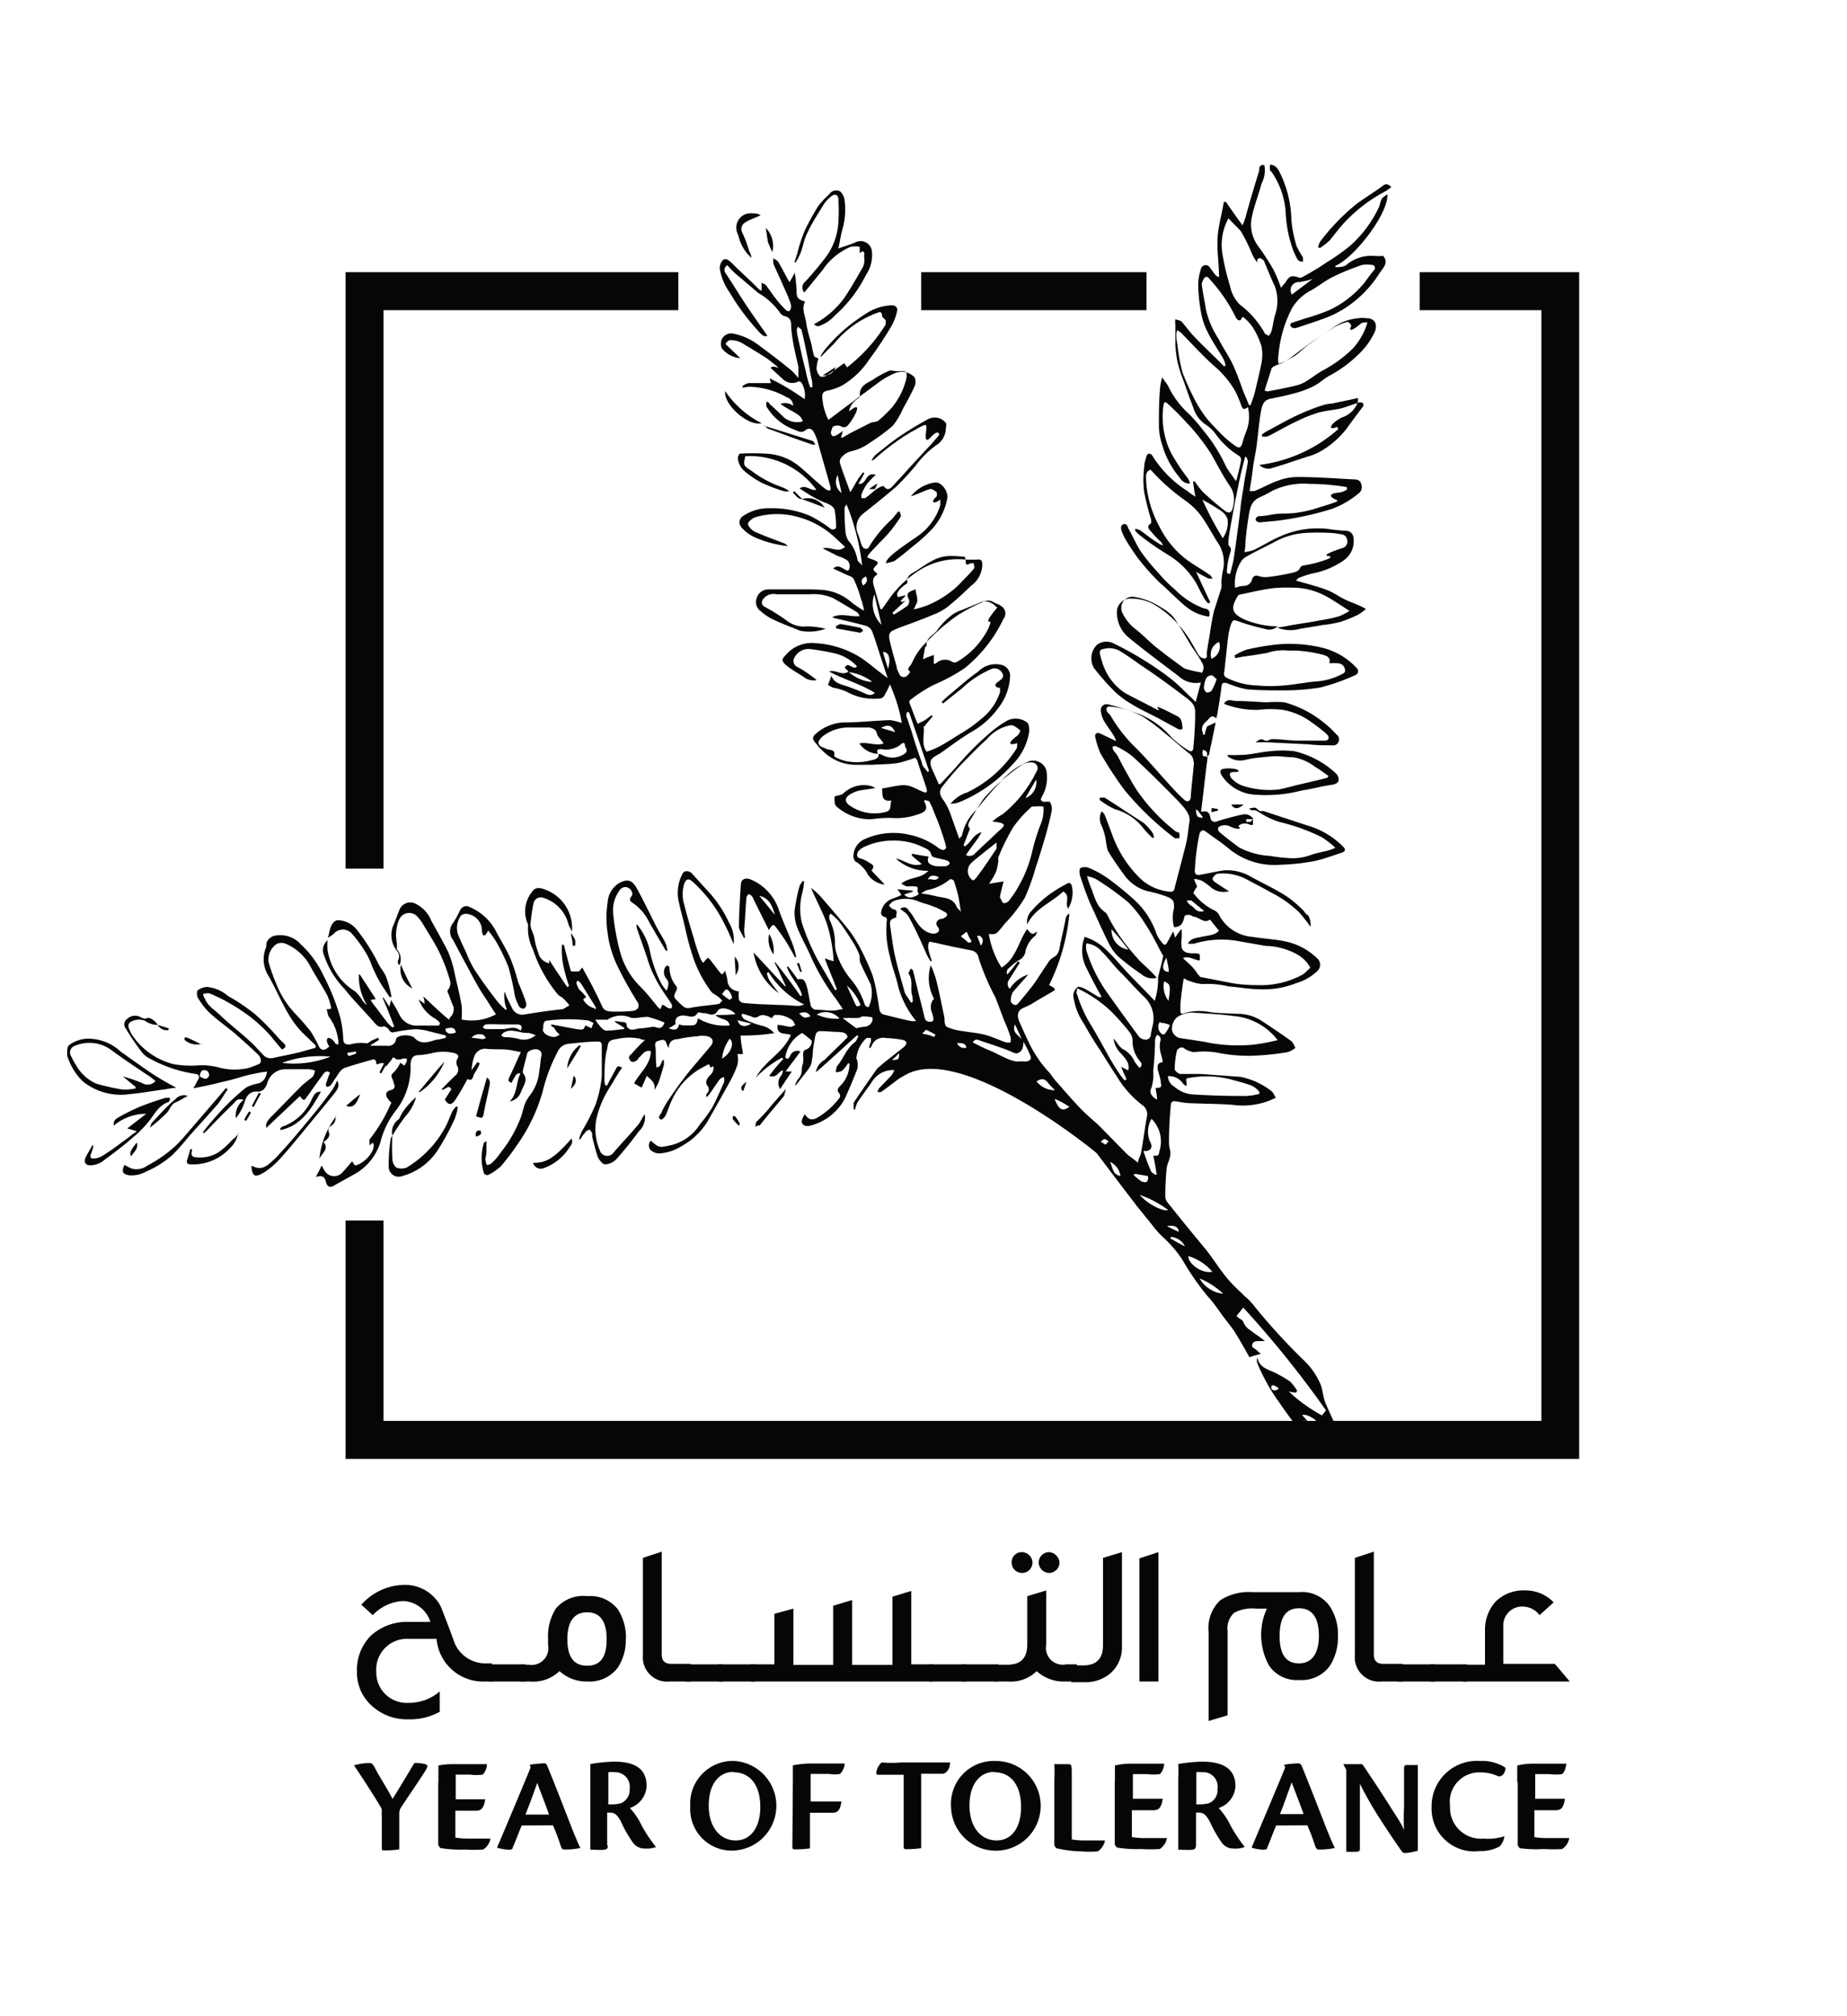 <svg id="Layer_1" data-name="Layer 1" xmlns="http://www.w3.org/2000/svg" viewBox="0 0 110 120"><defs><style>.cls-1{fill:#060606;}</style></defs><polygon class="cls-1" points="22.84 51.7 20.58 51.7 20.58 16.2 40.4 16.2 40.4 18.46 22.84 18.46 22.84 51.7"/><rect class="cls-1" x="54.86" y="16.2" width="13.42" height="2.26"/><polygon class="cls-1" points="94.05 86.83 20.58 86.83 20.58 72.64 22.84 72.64 22.84 84.57 91.8 84.57 91.8 18.46 84.55 18.46 84.55 16.2 94.05 16.2 94.05 86.83"/><path class="cls-1" d="M22.72,108a.83.83,0,0,0,0-.37c-.45-.76-1.16-1.86-1.64-2.56v0a3.47,3.47,0,0,1,.9-.14c.14,0,.2,0,.4.39s.7,1.16,1,1.75c.34-.54,1.13-1.86,1.3-2.14a2.1,2.1,0,0,1,.68.08c.14.06.11.14,0,.34s-1.41,2.11-1.5,2.26a.67.67,0,0,0-.08.33v1.13c0,.57,0,.79,0,1a5.49,5.49,0,0,1-.9.06c-.11,0-.14,0-.14-.15V108Z"/><path class="cls-1" d="M26.11,106.08c0-.39,0-.67,0-1A4,4,0,0,1,27,105h2a.92.92,0,0,1-.25.62,2.76,2.76,0,0,1-.76,0h-.85v1.47H28.9c-.09.56-.26.68-.54.68H27.12v1.6a5,5,0,0,0,.76.06c.34,0,.93,0,1.33,0l0,0a1,1,0,0,1-.43.65,8.1,8.1,0,0,1-1.1,0,7.31,7.31,0,0,1-1.46-.09l-.12-.17v-3.78Z"/><path class="cls-1" d="M31.07,108.65c-.2.48-.42,1.07-.54,1.32,0,.09-.08.12-.22.12a2.93,2.93,0,0,1-.71-.12v0c.43-1,1.69-4,2-4.77l-.05-.17a8.13,8.13,0,0,1,.84-.08c.09,0,.14,0,.2.14.37.9,1,2.51,1.27,3.21s.54,1.36.7,1.69v0a4.5,4.5,0,0,1-.9.09c-.14,0-.2,0-.28-.26a11.72,11.72,0,0,0-.45-1.18ZM32.7,108c-.36-1-.62-1.63-.7-1.89-.2.54-.42,1.19-.71,1.89Z"/><path class="cls-1" d="M36.2,109.86c0,.17-.06.2-.2.23s-.67,0-.84,0c0-.33,0-.81,0-1.49v-2.76c0-.4,0-.59,0-.85a9.84,9.84,0,0,1,1.41-.14c1.29,0,1.94.45,1.94,1.47a1.46,1.46,0,0,1-1,1.29,4,4,0,0,1,.71,1.05,8.5,8.5,0,0,0,.85,1.27v0a1.53,1.53,0,0,1-.65.09.85.85,0,0,1-.74-.37,7.39,7.39,0,0,1-.7-1.24c-.25-.45-.4-.53-.68-.53h-.14v1.94Zm0-2.48a2.11,2.11,0,0,0,.79-.06.85.85,0,0,0,.51-.84.87.87,0,0,0-.93-1,1.16,1.16,0,0,0-.34,0v1.83Z"/><path class="cls-1" d="M43.73,104.81a2.67,2.67,0,0,1,0,5.33,2.47,2.47,0,0,1-2.62-2.62,2.54,2.54,0,0,1,2.65-2.71m-.09.65c-.79,0-1.46.65-1.46,2s.73,2.08,1.6,2.08,1.47-.73,1.47-2-.59-2.06-1.61-2.06"/><path class="cls-1" d="M47.22,105.94c0-.36,0-.59,0-.87a5.82,5.82,0,0,1,1-.11h2.09a1,1,0,0,1-.28.62,1.9,1.9,0,0,1-.65,0h-1.1v1.64h1.83c-.08.62-.28.67-.59.67H48.24c0,.82,0,1.5,0,2.12a5.8,5.8,0,0,1-.88.06c-.11,0-.17,0-.17-.15Z"/><path class="cls-1" d="M53.82,105.63H52.36c-.15,0-.2,0-.15-.25a1.1,1.1,0,0,1,.29-.48,7.72,7.72,0,0,0,1.18,0h2.9c0,.42-.25.65-.42.67h-1.3V109c0,.56,0,.84,0,1a6.58,6.58,0,0,1-.87.06c-.11,0-.17,0-.17-.14v-4.29Z"/><path class="cls-1" d="M59.29,104.81a2.67,2.67,0,1,1-2.65,2.71,2.55,2.55,0,0,1,2.65-2.71m-.08.65c-.79,0-1.47.65-1.47,2s.73,2.08,1.61,2.08,1.46-.73,1.46-2-.59-2.06-1.6-2.06"/><path class="cls-1" d="M62.79,106a8.45,8.45,0,0,0,0-1c.17,0,.56,0,.87,0,.14,0,.17.08.17.48v4a4.34,4.34,0,0,0,.73.06c.34,0,.82,0,1.25,0v0a1,1,0,0,1-.43.65,6.48,6.48,0,0,1-1,0A7.41,7.41,0,0,1,62.9,110l-.11-.17Z"/><path class="cls-1" d="M66.4,106.08c0-.39,0-.67,0-1a4,4,0,0,1,.93-.11h2a.92.92,0,0,1-.25.62,2.76,2.76,0,0,1-.76,0h-.85v1.47h1.78c-.09.56-.26.68-.54.68H67.41v1.6a5,5,0,0,0,.76.06c.34,0,.93,0,1.33,0l0,0a1,1,0,0,1-.43.65,8.1,8.1,0,0,1-1.1,0,7.31,7.31,0,0,1-1.46-.09l-.12-.17v-3.78Z"/><path class="cls-1" d="M71.22,109.86c0,.17-.06.2-.2.23s-.68,0-.85,0c0-.33,0-.81,0-1.49v-2.76a6.81,6.81,0,0,0,0-.85,10.15,10.15,0,0,1,1.41-.14c1.3,0,2,.45,2,1.47a1.46,1.46,0,0,1-1,1.29,4.22,4.22,0,0,1,.71,1.05,9.63,9.63,0,0,0,.84,1.27v0a1.47,1.47,0,0,1-.65.09.83.83,0,0,1-.73-.37,7.39,7.39,0,0,1-.7-1.24c-.26-.45-.4-.53-.68-.53h-.14v1.94Zm0-2.48a2.15,2.15,0,0,0,.79-.06.84.84,0,0,0,.5-.84.86.86,0,0,0-.93-1,1.12,1.12,0,0,0-.33,0v1.83Z"/><path class="cls-1" d="M76,108.65c-.2.48-.42,1.07-.53,1.32,0,.09-.09.12-.23.12a2.78,2.78,0,0,1-.7-.12v0c.42-1,1.69-4,2-4.77l-.06-.17a8,8,0,0,1,.85-.08.22.22,0,0,1,.19.14c.37.9,1,2.51,1.27,3.21s.54,1.36.71,1.69v0a4.66,4.66,0,0,1-.9.09c-.15,0-.2,0-.29-.26a11.72,11.72,0,0,0-.45-1.18Zm1.64-.68c-.37-1-.62-1.63-.71-1.89-.2.54-.42,1.19-.7,1.89Z"/><path class="cls-1" d="M80,105v0c.16,0,.84,0,1,0s.14,0,.23.14c.25.37.93,1.38,1.52,2.31.36.59.67,1,.87,1.47a13.47,13.47,0,0,1,0-1.36v-2.28c0-.2.06-.23.17-.23s.48,0,.65,0c0,.33,0,.81,0,1.49v3.61a3.46,3.46,0,0,1-.76.14.23.23,0,0,1-.2-.11c-.42-.59-.84-1.22-1.49-2.23-.42-.68-.68-1.16-1-1.78,0,.82,0,1.24,0,1.67v2.14c0,.17,0,.2-.17.23a5.74,5.74,0,0,1-.64,0c0-.34,0-.79,0-1.49v-3.38Z"/><path class="cls-1" d="M89.6,109.24a1.09,1.09,0,0,1-.28.65,2.29,2.29,0,0,1-1.19.28,2.54,2.54,0,0,1-2.87-2.62,2.7,2.7,0,0,1,2.9-2.74,2.53,2.53,0,0,1,1.5.4c0,.28-.17.56-.43.51a2.5,2.5,0,0,0-1.07-.23,1.75,1.75,0,0,0-1.8,2,1.84,1.84,0,0,0,2,1.94,3.23,3.23,0,0,0,1.24-.14"/><path class="cls-1" d="M90.36,106.08c0-.39,0-.67,0-1a4,4,0,0,1,.93-.11h2c-.06.36-.14.53-.26.62a2.72,2.72,0,0,1-.76,0h-.84v1.47h1.77c-.08.56-.25.68-.53.68H91.38v1.6a4.87,4.87,0,0,0,.76.06c.34,0,.93,0,1.32,0l0,0a1,1,0,0,1-.42.65,8.19,8.19,0,0,1-1.1,0A7.43,7.43,0,0,1,90.5,110l-.11-.17v-3.78Z"/><path class="cls-1" d="M29.38,100.08H28.9A2.78,2.78,0,0,1,26,97.54H24.33a1.83,1.83,0,0,0-1.92,1.95,1.81,1.81,0,0,0,1.92,1.86,2.81,2.81,0,0,0,1.86-.68v1.21a3.64,3.64,0,0,1-1.86.45,3.09,3.09,0,0,1-2.17-.79,2.64,2.64,0,0,1-.9-2.05,2.87,2.87,0,0,1,.84-2.15,3.19,3.19,0,0,1,2.2-.81h1.33A1.77,1.77,0,0,0,24,95.29a2.67,2.67,0,0,0-1.8.84l-.68-.62A3.49,3.49,0,0,1,24,94.33a2.41,2.41,0,0,1,2.23,1.24c.31.76.59,1.52.87,2.28A2,2,0,0,0,29,99h.31v1Z"/><rect class="cls-1" x="29.1" y="99.06" width="2.2" height="1.02"/><path class="cls-1" d="M37.27,97.51a3,3,0,0,1-.48,1.75,2.1,2.1,0,0,1-1.8.82,2.37,2.37,0,0,1-1.67-.62,2.23,2.23,0,0,1-1.74.62H31v-1h.48a1,1,0,0,0,1.16-1.18v-.4a3.06,3.06,0,0,1,.47-1.77A2.14,2.14,0,0,1,35,95a2.06,2.06,0,0,1,1.8.79,3.13,3.13,0,0,1,.48,1.77m-1.15,0c0-1.07-.4-1.6-1.16-1.6s-1.18.53-1.18,1.6.39,1.58,1.18,1.58,1.16-.51,1.16-1.58"/><path class="cls-1" d="M41.13,100.08H39.87a1.44,1.44,0,0,1-1.58-1.55V92.72l1.12-.37v6.12c0,.4.2.56.6.56h1.12Z"/><rect class="cls-1" x="40.85" y="99.06" width="2.2" height="1.02"/><rect class="cls-1" x="42.77" y="99.06" width="2.2" height="1.02"/><polygon class="cls-1" points="55.57 100.08 44.71 100.08 44.71 99.06 46.12 99.06 46.12 96.05 47.25 95.74 47.25 99.09 49.62 99.09 49.62 95.57 50.75 95.23 50.75 99.09 53.15 99.09 53.15 95.03 54.27 94.69 54.27 99.06 55.57 99.06 55.57 100.08"/><rect class="cls-1" x="55.34" y="99.06" width="2.2" height="1.02"/><rect class="cls-1" x="57.26" y="99.06" width="2.2" height="1.02"/><path class="cls-1" d="M64.11,100.08h-.7a2.37,2.37,0,0,1-1.67-.62,2.18,2.18,0,0,1-1.69.62h-.84v-1H60c.79,0,1.18-.39,1.18-1.21V95l1.13-.34v3.22a1,1,0,0,0,1.18,1.18h.65v1ZM61.49,93a.62.62,0,0,1-1.24,0,.6.6,0,0,1,.62-.62.64.64,0,0,1,.62.62m1.61,0a.63.63,0,0,1-.62.62.64.64,0,0,1-.62-.62.62.62,0,0,1,.62-.62.67.67,0,0,1,.62.62"/><path class="cls-1" d="M66.82,98a2.06,2.06,0,0,1-.62,1.53,2.27,2.27,0,0,1-1.64.59H63.8v-1h.71c.79,0,1.18-.39,1.18-1.21V92.72l1.13-.34Z"/><polygon class="cls-1" points="68.99 100.08 67.86 100.08 67.86 92.75 68.99 92.38 68.99 100.08"/><path class="cls-1" d="M79.68,97.34a3.13,3.13,0,0,1-.48,1.81,2.06,2.06,0,0,1-1.81.84,2,2,0,0,1-1.8-.84,3.78,3.78,0,0,1-.14-3.41H74.8a2.31,2.31,0,0,0-1.3.25,1.27,1.27,0,0,0-.39,1.1v5l-1.13.34v-5.3a2.26,2.26,0,0,1,.7-1.89,3.12,3.12,0,0,1,1.89-.48h2.82a2,2,0,0,1,1.81.85,3,3,0,0,1,.48,1.77m-1.13,0c0-1.1-.4-1.66-1.19-1.66s-1.15.56-1.15,1.66S76.6,99,77.36,99s1.19-.57,1.19-1.67"/><path class="cls-1" d="M83.54,100.08H82.27a1.44,1.44,0,0,1-1.58-1.55V92.72l1.13-.37v6.12c0,.4.2.56.59.56h1.13Z"/><rect class="cls-1" x="83.26" y="99.06" width="2.2" height="1.02"/><rect class="cls-1" x="85.17" y="99.06" width="2.2" height="1.02"/><path class="cls-1" d="M93.49,100.08H87.12v-1h1.32V97a2.48,2.48,0,0,1,.62-1.66,2.34,2.34,0,0,1,1.78-.68,2.3,2.3,0,0,1,1.69.71l-.84.76a1.27,1.27,0,0,0-1-.51,1.12,1.12,0,0,0-1.16,1.19v2.22h3.07Z"/><path class="cls-1" d="M51.2,15v-.31a1.4,1.4,0,0,0-.54,0A3.78,3.78,0,0,0,49,16.06L47.9,17.41a.45.45,0,0,1,.06-.65,18.92,18.92,0,0,0,1.29-1.55,3.84,3.84,0,0,0,.68-2,10.14,10.14,0,0,0,0-1.35c0-.26-.2-.34-.39-.2a2.09,2.09,0,0,0-.57.65c-.31.51-.64,1-.9,1.58-.2.39-.25.84-.42,1.24a3.77,3.77,0,0,1-.26.48s0,0-.08,0c.06-.17.11-.34.17-.51a9.29,9.29,0,0,1,.45-1.38,15.44,15.44,0,0,1,.79-1.44,4.74,4.74,0,0,1,.65-.7.51.51,0,0,1,.65-.2.86.86,0,0,1,.28.54,4.26,4.26,0,0,1-.14,1.77c-.09.34-.14.68-.23,1.1.37-.14.68-.22,1-.36a.68.68,0,0,1,1,.56,2.11,2.11,0,0,1-.36,1.38,7.93,7.93,0,0,1-1.84,2.4,2.23,2.23,0,0,1-1,.65c-.09,0-.17-.06-.26-.12a5.38,5.38,0,0,0,1.78-1.52c.42-.62.79-1.27,1.16-1.92a1.17,1.17,0,0,0,.05-.62c.06-.31-.08-.34-.25-.17"/><path class="cls-1" d="M9.39,61a1.28,1.28,0,0,1-.76-.25,1,1,0,0,0-.91.11c-.17.22,0,.42.09.65a4.21,4.21,0,0,0,2.54,1.83,6.13,6.13,0,0,0,1.6.06,4.55,4.55,0,0,1,1,.11,3.66,3.66,0,0,0,1.83.06c.2-.06.42-.15.62-.23s.17-.34,0-.54c-.42-.42-.87-.81-1.32-1.21s-1.1-.84-1.61-1.32a4.33,4.33,0,0,1-.7-.91.56.56,0,0,1,0-.42,1.17,1.17,0,0,1,.54-.2,2.23,2.23,0,0,1,1.27.54,11.63,11.63,0,0,1,1.63,1.1,16,16,0,0,1,1.41,1.44,3,3,0,0,0,.26.25c.17.17.17.28-.09.39-.22-.25-.45-.53-.65-.78A8.67,8.67,0,0,0,14.6,60.3a11,11,0,0,0-2.08-1.16c-.12-.06-.26,0-.37,0s0,.23.06.31c.17.45.62.68.93,1,.56.53,1.18,1,1.74,1.52.29.25.54.56.82.84s.59.15.88.09.84-.17,1.29-.28l.93-.26c0-.05,0-.08,0-.14L18,61.45a5.82,5.82,0,0,1-.84-1.13c-.43-.73-.74-1.49-1.16-2.22a1.85,1.85,0,0,1-.14-1.75c0-.11,0-.25.06-.34a.71.71,0,0,1,.62-.34,1.62,1.62,0,0,1,1.38.54,6,6,0,0,1,1.35,1.86,13.38,13.38,0,0,1,1,2.51,6.3,6.3,0,0,1,.17,1.21c0,.31.11.4.42.37a2.37,2.37,0,0,1,1-.06c.05,0,.17-.11.28-.17l.39-.17s0,.09.06.12c-.17.11-.34.22-.51.31v.05l.45,0,.54,0a.44.44,0,0,0,.51-.36c0-.26.7-.34,1-.17,0,0,0,0,.05,0,.4.51.88.31,1.36.17.19,0,.39-.08.56-.11v-.14l-1-.25a3,3,0,0,0-.88-.12,9.58,9.58,0,0,0-1.18.17.26.26,0,0,1-.34-.17c-.06-.08-.23-.19-.31-.17-.28.09-.42-.08-.56-.25-.6-.68-1.22-1.3-1.78-2a5.41,5.41,0,0,1-1.24-2.09.77.77,0,0,1,.25-.79,3.45,3.45,0,0,0,0,.59A3.52,3.52,0,0,0,21.14,59a2.06,2.06,0,0,1,.45.56c.09.09.15.2.26.25A3.29,3.29,0,0,1,21.37,58a.1.1,0,0,0,.06,0l.95,1.46-.31.06.17.25c.29.37.54.71.82,1.08.09.11.2.19.31.31a.24.24,0,0,1,.11-.06c-.22-.57-.45-1.16-.7-1.72a.1.1,0,0,0,.06,0l.36.56c0-.14.06-.25.09-.42.19.31.36.59.5.88a1.13,1.13,0,0,0,1.1.64c.43,0,.85,0,1.27,0,0-.06,0-.09.06-.14a1.37,1.37,0,0,0-.28-.26,2.17,2.17,0,0,1-1-1.15l.34.25c0-.14,0-.25-.06-.37s.06,0,.06,0c.42.39.84.79,1.29,1.18a2.43,2.43,0,0,0,.2.14c0-.05,0-.14.09-.19a.67.67,0,0,0,.14-.6c-.12-.25-.2-.53-.31-.79-.06-.11-.06-.16.05-.28a.66.66,0,0,0,.06-.48,11.59,11.59,0,0,0-.59-1.58c-.28-.59-.65-1.15-1-1.74a2.48,2.48,0,0,0-.34-.46.65.65,0,0,0-1.1.17,2.35,2.35,0,0,0-.14,1.36,1.69,1.69,0,0,1,0,.39.88.88,0,0,1,.17.93.08.08,0,0,0-.08,0c0-.08-.06-.22,0-.28a.49.49,0,0,0-.09-.56A1.5,1.5,0,0,1,23.46,55l.33-.85a.69.69,0,0,1,1-.34,1.92,1.92,0,0,1,.9,1c.34.6.68,1.22,1,1.84A6.85,6.85,0,0,1,27.09,58c.14.62.29,1.21.4,1.83a4.87,4.87,0,0,1,0,.85,3.05,3.05,0,0,0,2.05-.31c-.19-.28-.36-.54-.53-.82a12.83,12.83,0,0,1-.76-1.24c-.43-.79-.85-1.58-1.27-2.37a.8.8,0,0,1,0-1,7,7,0,0,0,.42-.76A.41.41,0,0,1,28,54a3.14,3.14,0,0,1,1.6,1.55c.28.51.59,1,.82,1.55a10.35,10.35,0,0,1,.42,1.3c.12.31.26.62.37.93a2.59,2.59,0,0,1,.14.45.31.31,0,0,1-.14.25.3.3,0,0,1-.28-.11,2.81,2.81,0,0,1-.26-.62,16.47,16.47,0,0,0-.39-1.75A11.7,11.7,0,0,0,29.52,56a5.31,5.31,0,0,0-.45-.62c-.23.51-.37.28-.37-.06a1,1,0,0,0-1-.93.47.47,0,0,0-.25.11,1.25,1.25,0,0,0-.08,1.33c.11.28.25.56.39.85a6.34,6.34,0,0,0,.48,1c.42.65.9,1.3,1.38,1.92a4.1,4.1,0,0,0,.51.51l.05-.06c-.22-.48-.14-1.16-.11-1a2.94,2.94,0,0,0,.17.43l.25.5a.66.66,0,0,0,.74.4c.73-.12,1.46-.23,2.23-.31h.05l.4-.23a2.57,2.57,0,0,0-.34-.39c-.11-.12-.28-.17-.37-.29a8.25,8.25,0,0,1-1.46-2.65,2.82,2.82,0,0,1-.29-1.46.34.34,0,0,0-.05-.14,1.85,1.85,0,0,1,.31-1.86c.19-.29.53-.2.79-.09A2.43,2.43,0,0,1,34.06,55a2.27,2.27,0,0,1,0,.45c-.06-.14-.14-.28-.2-.42a2.22,2.22,0,0,0-1.55-1.61.45.45,0,0,0-.53.31,11,11,0,0,0-.17,1.13c-.09.36.17.64.22,1a4.28,4.28,0,0,0,.23.85.81.81,0,0,0,.65.62c0-.06,0-.11,0-.2.36.57.7,1.07,1.07,1.61,0,0,.05,0,.11-.06a9.37,9.37,0,0,1-.34-1.21,4.63,4.63,0,0,1-.08-1.24h.11c.14.54.28,1.07.42,1.58a3.21,3.21,0,0,0,.51,0c0-.06.11-.14.17-.23.28.54.56,1,.82,1.56.14.25.25.53.39.81s.51.26.79.26.74,0,1.1-.06A.61.61,0,0,0,38,60a.42.42,0,0,0,0-.31,21.16,21.16,0,0,1-1.24-2.22,6.27,6.27,0,0,1-.57-1.92,6.11,6.11,0,0,1,0-1.86,1.45,1.45,0,0,1,.68-1.13c.53-.28.79-.17,1.07.34.42.76.79,1.55,1.18,2.31.14.28.34.56.48.85a1.39,1.39,0,0,1,.14.53s0,0-.08,0l-.59-1c-.14-.26-.31-.51-.45-.79a2.84,2.84,0,0,0-1-1.1c-.17-.12-.09-.26,0-.37s0-.37-.14-.45a.39.39,0,0,0-.54.06,2,2,0,0,0-.42,1.46,13.77,13.77,0,0,0,.42,2.29,4.62,4.62,0,0,0,1.16,2c.37.36.68.76,1,1.15.05.09.14.14.22.23a.91.91,0,0,0,.11-.26.11.11,0,0,0,.09,0,1.23,1.23,0,0,0,.25.17A.23.23,0,0,0,40,60a.31.31,0,0,0,0-.23c-.34-.54-.71-1-1-1.61A5.86,5.86,0,0,1,38.54,57c-.2-.59-.42-1.19-.62-1.78a.56.56,0,0,1,0-.22,3.71,3.71,0,0,1,.76,1.49,7.74,7.74,0,0,0,.71,2.06,3,3,0,0,0,.31.42c.11-.28.17-.51,0-.7a.61.61,0,0,1-.06-.74s.09-.08.14-.05.09.08.09.11a1.78,1.78,0,0,0,.45,1.16s0,.16-.06.25-.14.31-.08.39a3.62,3.62,0,0,0,.48.48c.17.17.36.14.59.09.51-.09,1-.12,1.52-.2.09,0,.17-.14.25-.2l-.19-.19c-.17-.15-.4-.23-.51-.4a7.37,7.37,0,0,1-1.16-2.37c-.19-.59-.31-1.18-.45-1.77-.11-.43-.22-.85-.31-1.27A2.42,2.42,0,0,1,40.65,52c.09-.2.4-.2.57,0,.34.37.65.73,1,1.1a7,7,0,0,1,1.19,1.8,2,2,0,0,1,.28,1.3A13.69,13.69,0,0,0,43,54.71a8.28,8.28,0,0,0-1.77-2.25c-.23-.2-.37-.14-.48.14a2.1,2.1,0,0,0,0,1.24c.17.68.37,1.35.57,2,.11.42.25.82.39,1.21a1.28,1.28,0,0,0,.17.26,2.32,2.32,0,0,1,.28-.31,1,1,0,0,1,.25.28c.17.19.29.39.46.59s.16.11.31-.09a4.84,4.84,0,0,1,.14.51A.69.69,0,0,0,44,59a2.26,2.26,0,0,0,0,.45c0,.09.14.23.22.23.28.05.57.05.88.08l1.49.06c.34,0,.65.05,1,.05.08,0,.14-.05.31-.08a5.2,5.2,0,0,1-2.12-1.92s-.05,0-.11.06a2.67,2.67,0,0,0,.11.34c.17.28.37.53.6.84a3.72,3.72,0,0,1-1.5-2.42l1.86,2s0,0,.06,0c-.23-.48-.45-1-.68-1.41l.06,0c.51.64,1,1.29,1.49,2,0,0,.06,0,.09-.06-.17-.62-.71-1.07-.9-1.69,0,0,0,0,.08,0,.2.25.39.5.56.76.34-.06.43,0,.57.5.08.34.14.71.22,1.08a.45.45,0,0,0,.23.22c.34,0,.68.06,1,.06s.4-.06.68-.09c-.23-.33-.39-.59-.59-.84a13,13,0,0,1-1.38-2.43c-.23-.5-.51-1-.71-1.49a2.48,2.48,0,0,1-.2-1.07,10.37,10.37,0,0,1,.31-1.53,2.79,2.79,0,0,1,.17-.25.11.11,0,0,1,.09,0,4.41,4.41,0,0,1-.09.62,3.66,3.66,0,0,0-.05,1.83,12.69,12.69,0,0,0,.53,1.38c.14.31.29.62.45.91.34.59.68,1.15,1,1.74,0,0,.08,0,.11-.05-.22-.6-.48-1.19-.7-1.78l0-.06a3.37,3.37,0,0,0,.51.17,9.1,9.1,0,0,0-.42-2.28c-.26-.7-.62-1.35-.93-2.09a5,5,0,0,1,.59.54c.56.65,1.1,1.27,1.64,1.94a8,8,0,0,1,.73,1.16,15.34,15.34,0,0,1,.7,1.55,8.57,8.57,0,0,1,.28,1.24c.06.28.09.59.15.88a.38.38,0,0,0,.19.22c.57.14,1.1.28,1.67.4a1.59,1.59,0,0,0,.31,0,5.57,5.57,0,0,1-1.07-2.06c-.12-.59-.37-1.16-.48-1.75a5.93,5.93,0,0,1-.2-2.14.19.19,0,0,0-.17-.26c-.06,0-.17-.14-.17-.19a1,1,0,0,1,.68-.88,5.47,5.47,0,0,0,.53-.22,1.42,1.42,0,0,0-.25-.34l.93.08v.06l-.51.17c.2.22.43.25.85,0a.3.3,0,0,0,0-.09c-.14-.11.08-.36-.17-.39s-.34,0-.51,0a1.2,1.2,0,0,1-.34-.17c.48-.4,1.16-.28,1.61-.76a2.82,2.82,0,0,1-1.94-.73c.5.08.93.53,1.55.33l-.59-.5a1,1,0,0,0,0-.12c.31.06.62.12,1,.17-.14.31,0,.48.4.57a4.26,4.26,0,0,0,.64,0c.06,0,.15-.08.2-.14s-.08-.17-.17-.2c-.25-.08-.5-.11-.76-.19,0,0-.14-.06-.14-.09-.06-.39-.42-.45-.68-.59a3.94,3.94,0,0,0-1.6-.31,4,4,0,0,0-1.72.37.93.93,0,0,0-.37.28c-.08.14-.14.37.17.42a2.05,2.05,0,0,1,.51.26c.22.11.31.22.11.45.25.28.51.53.79.84a1.42,1.42,0,0,1-1-.59A1.93,1.93,0,0,0,51,51.3c-.11,0-.2-.28-.17-.39a1.11,1.11,0,0,1,.59-.93,4.15,4.15,0,0,1,2.77-.29,4.26,4.26,0,0,1,1.69.77.55.55,0,0,0,.2.11c.17.06.31-.06.25-.23-.08-.33-.2-.67-.31-1s-.25-.65-.39-1a4.56,4.56,0,0,0-.26-.59c0-.09-.17-.09-.28-.14l-.06.08.09.17c.11.31,0,.48-.48.62a3.81,3.81,0,0,1-1.58.2,7.54,7.54,0,0,0-1.16.08A3,3,0,0,1,49.82,48c-.12-.08-.12-.34-.12-.51s.2-.11.31-.17a.45.45,0,0,0,.23-.11,1.77,1.77,0,0,1,1.3-.48,1.24,1.24,0,0,1,.59.17c-.31.06-.59.09-.9.14a1.94,1.94,0,0,0-.54.2c-.42.23-.42.51,0,.76a2.59,2.59,0,0,0,2,.34c.46-.08.29-.42.4-.7-.65.11-.51-.4-.56-.71.39-.06.81-.17,1.24-.2a1.42,1.42,0,0,1,.59.12c.2.08.39.19.62.28s.25,0,.2-.2c-.17-.54-.37-1.07-.54-1.64a.45.45,0,0,0-.14-.19,7.93,7.93,0,0,1-1,.31c-.53.08-1.07.08-1.6.11h-1a2.78,2.78,0,0,1-1.89-.82,2.22,2.22,0,0,1-.36-.39c-.31-.34-.31-.45.05-.73A2.72,2.72,0,0,1,50.16,43c1,0,1.91-.11,2.87-.14a4.8,4.8,0,0,1,.68.17A10,10,0,0,0,53,40.73a3.57,3.57,0,0,1-.31.62c0,.08-.17.22-.25.22a3.35,3.35,0,0,1-2-.39,3.41,3.41,0,0,0-.82-.25,1.31,1.31,0,0,1-.31-.17c.08-.2.14-.34.2-.54.19.48.62.51,1,.65s.62.23.93.37.42.19.67,0c-.87-.54-1.83-.79-2.73-1.27.39-.14.76.28,1.15,0l-.22-.23c.2-.42.51.2.73-.08a2.62,2.62,0,0,0-1.27-.76,13.91,13.91,0,0,0-1.46-.26.93.93,0,0,0-1,.51.38.38,0,0,0,.17.54,7.21,7.21,0,0,1,1.16.79,1,1,0,0,1-.71-.14c-.36-.26-.76-.45-1.1-.74s-.25-.39,0-.65a2,2,0,0,1,1.72-.67,5.65,5.65,0,0,1,2.77.9c.53.37,1,.79,1.55,1.18-.15-.42-.29-.87-.43-1.29s-.31-1-.48-1.44a.58.58,0,0,0-.36-.37c-.59-.17-1.21-.31-1.81-.45,0,0-.08,0-.22-.08.56-.26,1.07,0,1.63-.06a.93.93,0,0,0-.14-.22c-.48-.29-1-.6-1.44-.85a2.86,2.86,0,0,0-1.38-.23c-.67,0-1.32,0-2,0a.77.77,0,0,0-.82.33.29.29,0,0,0,.09.4,11.38,11.38,0,0,1,1.35.84,1.64,1.64,0,0,0,1.21.34,5.1,5.1,0,0,1,1.1.14,2.8,2.8,0,0,1-1.52.12c-.56-.23-1.16-.45-1.69-.71a3.15,3.15,0,0,1-.65-.45.66.66,0,0,1-.25-.76.72.72,0,0,1,.67-.54c.74,0,1.47,0,2.17,0,.43,0,.85,0,1.27.05a3,3,0,0,1,1.53.71,7.91,7.91,0,0,0,.7.48.1.1,0,0,0,.06,0,6.39,6.39,0,0,0-.2-.73,6.92,6.92,0,0,0-.42-1.13c-.06-.12-.23-.17-.37-.23s-.54-.25-.85-.39c.26-.23.43-.09.6,0s.31.22.36,0a.48.48,0,0,0-.11-.48,1.92,1.92,0,0,0-.56-.26L49,32.64c.48-.14.88.31,1.33-.09l-.54-.5a5.2,5.2,0,0,0-2.23-1.27,4.55,4.55,0,0,0-2.56,0c-.17.05-.43.25-.45.39s.25.43.48.51c.56.25,1.15.45,1.72.68a1,1,0,0,1,.17.14A6.41,6.41,0,0,1,45,32a2.33,2.33,0,0,1-.85-.62.44.44,0,0,1,.08-.65,2.7,2.7,0,0,1,1.61-.48,5.82,5.82,0,0,1,2.4.45,7.62,7.62,0,0,1,1.07.65,1.23,1.23,0,0,0,.25.17.39.39,0,0,0,.23-.08,5,5,0,0,0-.06-.94c0-.39-.39-.5-.73-.64a6,6,0,0,1-.9-.48l-.48-.31c.37-.26.65.17,1,.08a4.94,4.94,0,0,0-4.23-2c-.12.51-.14.57.34.85a6.37,6.37,0,0,0,1.86,1,2.75,2.75,0,0,1,.42.23.7.7,0,0,1-.34,0,9.73,9.73,0,0,1-1.27-.48,5.09,5.09,0,0,1-1.18-.82,1.27,1.27,0,0,1-.28-.68S44,27,44.07,27A12.79,12.79,0,0,1,45.59,27a3.37,3.37,0,0,1,1.92.68c.56.45,1.1,1,1.66,1.43.06.06.14.06.22.09s.09-.17.06-.25c-.25-.91-.51-1.78-.76-2.68a2.23,2.23,0,0,0-.25-.59.29.29,0,0,0-.45-.09c-.23.2-.43.09-.63,0a3.19,3.19,0,0,1-1.72-1.41c0-.06,0-.14,0-.23s.17,0,.19.09c.29.25.57.53.88.82a1.24,1.24,0,0,0,1.1.22c-.09-.34-.37-.45-.59-.59a6.07,6.07,0,0,1-.74-.45.83.83,0,0,1,.76.11.55.55,0,0,0-.39-.51,4.7,4.7,0,0,0-2.2-.62,2,2,0,0,0-.42.06s0-.06,0-.11a1,1,0,0,1,.36-.17c.43,0,.82,0,1.25,0,0,0,.05,0,.08,0a1.07,1.07,0,0,1-.08-.28,13.93,13.93,0,0,1,2.08,1.24,1.41,1.41,0,0,0-.2-1s-.14-.09-.16-.06a.81.81,0,0,1-1-.2c-.23-.19-.42-.39-.65-.59,0,0,0-.06.06-.08s.22,0,.34.05,0,0,0-.05c-.22-.17-.45-.37-.7-.54-.48-.31-1-.62-1.47-.9a1.39,1.39,0,0,0-.67-.14c-.09,0-.17.11-.23.17s.06.14.11.19l.74.71a1.57,1.57,0,0,1-1.1-.59.68.68,0,0,1,0-.54.62.62,0,0,1,.65-.34,3.65,3.65,0,0,1,1.63.76c.62.45,1.24.93,1.83,1.41a4.22,4.22,0,0,1,.45.48c0-.25,0-.48,0-.67-.12-.54-.26-1.07-.34-1.61a6.56,6.56,0,0,1-.09-.76c0-.28,0-.57-.42-.65a.53.53,0,0,1-.25-.2,4.07,4.07,0,0,0-1.3-1.18c-.4-.34-.79-.68-1.18-1a5.62,5.62,0,0,1-.65-.64.31.31,0,0,0-.12.45c.4.59.77,1.21,1.16,1.8s.87,1.27,1.35,1.95a.59.59,0,0,1-.25,0,2.52,2.52,0,0,1-.4-.4,13.79,13.79,0,0,1-1.63-2.22,3.39,3.39,0,0,1-.56-1.36.67.67,0,0,1,.16-.5c.15-.17.31-.09.6.19.5.51,1.07,1,1.58,1.53l.14.08a3.37,3.37,0,0,0,0-.48c.09.06.2.06.26.14.22.28.42.59.65.88a5.09,5.09,0,0,0,.59.64.18.18,0,0,0,.19,0c.17-.28,0-.54-.08-.76s-.25-.57-.37-.85-.36-.79-.53-1.18a1.23,1.23,0,0,1,0-.34c.08.08.23.14.28.22.23.37.42.77.68,1.22.11-.2.2-.34.31-.57a8.54,8.54,0,0,1,.11,1.05c0,.45.06.53.51.67-.23.43,0,.82.06,1.24s.19.85.31,1.27c.05.23.08.45.14.65s.14.14.28.23a2.59,2.59,0,0,0-.11.59.79.79,0,0,0,.22.48.49.49,0,0,0,.42-.09c.34-.22.65-.45,1-.7a.9.9,0,0,1,.17.25,9.58,9.58,0,0,0,2.31-2.56c0-.06,0-.17,0-.23s-.25-.23-.22-.28a.26.26,0,0,0-.06-.2.17.17,0,0,0-.17,0,5.94,5.94,0,0,0-2.59,1.81c-.26.28-.54.53-.79.81,0,0-.06,0-.06,0a3.18,3.18,0,0,1,.28-.43,10,10,0,0,1,2.37-2.08,3,3,0,0,1,1.61-.54c.2,0,.36.14.31.34a3.23,3.23,0,0,1-.34.9,23.65,23.65,0,0,1-1.33,2,5,5,0,0,1-1.6,1.53,3.41,3.41,0,0,1-.88.31c-.22.05-.31.14-.31.33a3.29,3.29,0,0,0,.37,1.41l.93-.7,2.17-1.61a5,5,0,0,1,.88-.48,1.06,1.06,0,0,1,1.15.26.65.65,0,0,1,0,.53c-.2.45-.45.9-.7,1.35a4.35,4.35,0,0,1-.6,1,11.37,11.37,0,0,1-1.35,1,3,3,0,0,1-1.18.53,1.17,1.17,0,0,0-.54.37.39.39,0,0,0-.08.31c.17.56.39,1.1.62,1.75.19-.31.34-.59.5-.85l.26-.34.08.06c-.11.2-.22.4-.36.62.31.06.39-.22.53-.39s.26-.2.51-.14a4.27,4.27,0,0,0-.56.59,3.29,3.29,0,0,0-.29.56.4.4,0,0,0,0,.23.54.54,0,0,0,.23,0c.19-.14.39-.31.59-.48a2.33,2.33,0,0,1,.34-.2.2.2,0,0,1,.19,0c.17.25.34.14.48,0,.34-.37.68-.73,1-1.1l1.41-1.52c.11-.14.23-.26.34-.4s0-.11,0-.17-.14,0-.17,0a1.67,1.67,0,0,0-.31.28c-.54.54-.08-.81-.31-.76s-.56.29-.85.43a13.52,13.52,0,0,0-2.19,1.63s-.06,0-.09.06a.1.1,0,0,1-.06,0,1.38,1.38,0,0,1,.2-.31c.51-.4,1-.82,1.55-1.18a18.79,18.79,0,0,1,1.67-1,.85.85,0,0,1,1,.25c.06.09,0,.23,0,.34a1.2,1.2,0,0,1-.59,1,5.65,5.65,0,0,0-1.22,1.22,16.56,16.56,0,0,1-1.15,1.24c-.65.56-1.33,1.1-2,1.63a1,1,0,0,0-.26,1.21c.09.23.14.48.23.68s.34.28.45,0a7.36,7.36,0,0,1,1.35-1.61l.34-.42a.18.18,0,0,1,.11,0c0,.08.09.22.06.28a8.92,8.92,0,0,1-.73,1c-.37.4-.76.79-1.13,1.19a.82.82,0,0,0-.14.25c.42.17.73.23.59.4-.28.34-.31.28,0,.56v.06c-.28.17-.28.39-.2.67.14.46.26.93.4,1.39a.12.12,0,0,1,.08,0l.4-.56a6.28,6.28,0,0,1,2.11-1.92,4.36,4.36,0,0,1,2.43-.48,7.59,7.59,0,0,0,.81,0c.17,0,.23.09.23.28a1.56,1.56,0,0,1-.65,1.27c-.45.43-.9.85-1.38,1.24a3.26,3.26,0,0,1-.85.48c-.48.2-1,.4-1.46.57-.31.11-.62.22-.93.36s-.31.31-.23.68.26,1,.4,1.49c0,.17.11.31.17.48a.3.3,0,0,0,.47.06,1.06,1.06,0,0,0,.17-.23c-.17-.11-.14-.22,0-.36a1.38,1.38,0,0,0,.17-.31,3.7,3.7,0,0,1,.51-.79A13,13,0,0,1,57,36.64a10.62,10.62,0,0,1,1.49-.79.64.64,0,0,1,.7,0c.12.08.29.11.4.2a.52.52,0,0,1,.17.79,8.43,8.43,0,0,1-2.31,2.93,11.11,11.11,0,0,1-1.86,1,8.92,8.92,0,0,0-1.39.9c-.05,0-.05.17,0,.25.14.37.28.76.45,1.16.17-.09.31-.14.45-.23s.25-.2.39-.28l.06.06-.42.5c0,.06-.15.12-.12.15.06.45-.14.93.12,1.38a.45.45,0,0,1,.05.08,4.5,4.5,0,0,0,.82-.34c.45-.25.87-.53,1.33-.81s.73-.48,1.07-.77a3.37,3.37,0,0,0,1.15-1.6.92.92,0,0,0,0-.28c-.11,0-.51-.09-.06-.4.15-.11.34-.23.2-.48a.51.51,0,0,0-.62-.25A5.91,5.91,0,0,0,57.26,41c-.37.28-.73.59-1.1.87l-.08-.09a6,6,0,0,1,.53-.48c.54-.45,1.07-.93,1.64-1.32a1.45,1.45,0,0,1,1.46-.39.68.68,0,0,1,.45.62,3.34,3.34,0,0,1-.76,2,4.9,4.9,0,0,1-1.46,1.3c-.68.4-1.3.87-1.95,1.33l-.14.08c-.48.25-.53.42-.31.93.14.28.25.56.37.82H56l.93-1a18,18,0,0,1,2.23-2.22,6.92,6.92,0,0,1,.84-.57,1.15,1.15,0,0,1,1.16.11c.11.06.14.34.14.51a3.49,3.49,0,0,1-1,2,8.76,8.76,0,0,1-2.45,1.91,6.8,6.8,0,0,1-.82.37,1.56,1.56,0,0,1-.42.06,2.07,2.07,0,0,1,1-.68,7.15,7.15,0,0,0,2.94-2.62c.05-.09,0-.17.05-.31-.76.22-.36-.2,0-.45a.69.69,0,0,0,.17-.31c-.17-.12-.37-.31-.56-.31a2.42,2.42,0,0,0-1.44.84c-.45.4-.85.82-1.27,1.24s-.93,1-1.38,1.58c-.23.28-.14.54.08.82a3.66,3.66,0,0,1,.4.79l.53,1.49c.09-.11.17-.17.17-.22a2.77,2.77,0,0,1,.79-1.44c.51-.62,1-1.21,1.55-1.78a4.31,4.31,0,0,1,1.67-1.18.82.82,0,0,1,1,.53,2.26,2.26,0,0,1-.29,1.64c0,.06-.08.14,0,.17a.2.2,0,0,0,.19.08,1.47,1.47,0,0,1,.31,0,.76.76,0,0,1,.12.51c-.09.48-.23,1-.34,1.41-.2.68-.4,1.35-.62,2a12.78,12.78,0,0,1-.65,1.8,8.72,8.72,0,0,1-1.13,1.47c-.11.11-.19.25-.31.37-.25.31-.28.34-.7.31a5.26,5.26,0,0,0,.76,2c.87-.54,1-1.55,1.52-2.29.28.34.34.34.59.14a.56.56,0,0,1-.11.26,1.57,1.57,0,0,0-.59,1,.73.73,0,0,1-.42.47,5.26,5.26,0,0,0-.62.51.38.38,0,0,0-.06.26S60,58,60,58c.2-.25.43-.51.62-.79l.12.09c-.12.17-.23.36-.34.53l-.34.54a.39.39,0,0,0,.08.48,2.06,2.06,0,0,1,1.1-.85c-.31.37-.64.71-.93,1.07a1.09,1.09,0,0,0-.11.51c0,.09.11.2.23.23s.19-.06.25-.14c.31-.37.65-.77.93-1.16s.51-.79.79-1.18A.93.93,0,0,1,62.7,57c.37-.17.4-.51.45-.85.12-.53.23-1,.34-1.58a.41.41,0,0,1,.2-.19,12.16,12.16,0,0,1-1.21,4.25,2.9,2.9,0,0,1,.33.2v.11c-.47.29-1,.57-1.43.85l-.54.25c-.25.17-.28.45-.11.82s.31.71.48,1.05a7,7,0,0,0,1.24,1.88c.17.17.28.4.45.57.45.51.87,1,1.33,1.49s.81.76,1.24,1.16l1.6,1.63c.2.2.45.34.71.57,0-.23.14-.4.17-.57.14-.73.22-1.46.36-2.2a.65.65,0,0,0-.28-.67,6.1,6.1,0,0,1-1.46-1.61c-.34-.53-.65-1-1-1.58a18.15,18.15,0,0,1-1-1.63,3.73,3.73,0,0,1-.65-1.7.65.65,0,0,1,.26-.5c.08-.06.33.05.5.14s.51.31.76.45c0,0,.12,0,.17,0-.31-.56-.62-1.13-.9-1.72a2.23,2.23,0,0,1-.11-1.86,3.17,3.17,0,0,1,1.27.76c.45.42.84.9,1.26,1.35s1.08,1.1,1.64,1.7a4.27,4.27,0,0,0,.2-1.42c.11-.42.22-.84.31-1.26,0,0-.06-.09-.09-.14-.31-.6-.62-1.22-1-1.78a6.77,6.77,0,0,0-1-1.27,17.26,17.26,0,0,0-1.92-1.38,1.94,1.94,0,0,0-.53-.17,6.08,6.08,0,0,0,.22.65c.23.53.31,1.13.85,1.49a.47.47,0,0,1,.14.17,10.49,10.49,0,0,0,1.44,2.17c.17.2.34.4.5.57.34.33.71.64,1,1A1,1,0,0,1,68,58a15.54,15.54,0,0,1-1.32-1,2.54,2.54,0,0,1-.6-.77c-.39-.76-.73-1.55-1.1-2.34-.25-.56-.45-1.15-.64-1.72-.06-.17-.06-.45,0-.5a.61.61,0,0,1,.54,0,5.59,5.59,0,0,1,1.16.65,19,19,0,0,1,1.55,1.27,4.87,4.87,0,0,1,1.29,2,1.94,1.94,0,0,0,.37.56c.08.11.17.09.23,0s.25-.46.39-.71a2.15,2.15,0,0,1,.11.37c.12-.17.23-.34.34-.48h.06v.45a2.33,2.33,0,0,0,0,.65c.11.28.42.31.67.31.43,0,.43,0,.4.42-.31,0-.6-.28-1-.14.2.2.37.34.54.51a2.86,2.86,0,0,1,.36.48c.06,0,.09.14.15.14l1.86.36a8.25,8.25,0,0,0,1.49.12A5.21,5.21,0,0,0,77.59,58c.17-.12.31-.29.45-.4a2,2,0,0,0-.87-.84,4,4,0,0,0-1.78-.46L73.67,56a5.6,5.6,0,0,0-2.57.17c-.08,0-.19,0-.36,0,.19-.34.51-.34.76-.4s.53-.08.79-.17a.91.91,0,0,0,.31-.2l-.54-.67c-.34.25-.62-.11-.93-.17-.11,0-.2-.11-.31-.11s-.25,0-.28.11c-.08.34-.17.62-.62.62a2.15,2.15,0,0,1,0-1.13c0-.39,0-.51-.42-.68a7.37,7.37,0,0,0-1.16-.33A2.52,2.52,0,0,1,66.9,52c-.33-.45-.65-.91-.93-1.38a4.94,4.94,0,0,1-.11-.6,3.57,3.57,0,0,0-.25-.87.92.92,0,0,1,0-.87c0,.05.14.11.17.19.16.4.31.82.47,1.24A6.78,6.78,0,0,0,68,52.37a3,3,0,0,0,1.77.71.21.21,0,0,0,.17-.17l.26-1c.14-.53.28-1.07.42-1.63s.14-.93.22-1.38-.36-.88-.67-1.22c-.88-.9-1.78-1.8-2.71-2.65a4.93,4.93,0,0,0-1-.62c-.06,0-.14,0-.17,0a.24.24,0,0,0,0,.2c.08.17.23.28.31.45s.25.48.37.71c.22.39.45.81.7,1.21A11,11,0,0,0,70,49.47c.06.06.2.06.23.11a.63.63,0,0,1,0,.31c-.09,0-.2,0-.26,0a17.86,17.86,0,0,1-3-2.87c-.53-.71-1-1.44-1.44-2.2a5.3,5.3,0,0,1-.31-1c0-.16.12-.25.31-.16l.94.45a1.24,1.24,0,0,0-.15-.34c-.19-.31-.42-.59-.59-.9a1.54,1.54,0,0,1-.17-.6c0-.28.23-.42.51-.33a18.21,18.21,0,0,1,1.78.56,5,5,0,0,1,1.94,1.41,6.19,6.19,0,0,0,1,.76c.17.11.28,0,.28-.17.06-.56.09-1.15.11-1.72,0-.14,0-.28,0-.42,0-.51-.42-.74-.76-1-.82-.62-1.63-1.21-2.48-1.77-.4-.29-.76-.54-1.16-.79a1.27,1.27,0,0,0-1.07-.17c-.14,0-.25.11-.2.31s.17.65.31.93a3.24,3.24,0,0,0,1.19,1.38c.62.34,1.27.65,1.92,1a.22.22,0,0,0,.11,0c-.42-.4.34,0,1.1.39.25.14.25.4.28.62s-.14.17-.28.12l-1.1-.6c-.57-.31-1.16-.56-1.69-.9a5,5,0,0,1-1-.76,14,14,0,0,1-1.19-1.35,1.13,1.13,0,0,1,.17-1.39.93.93,0,0,1,1-.08,18.32,18.32,0,0,1,1.81,1,16.87,16.87,0,0,1,1.63,1.13c.45.36.85.79,1.27,1.18l.17.17c.11-.4.2-.76.31-1.16a1.47,1.47,0,0,1-1.27-.33c-1-.77-2-1.5-3-2.32a1.94,1.94,0,0,1-.73-1.63.82.82,0,0,1,.7-.71,2.84,2.84,0,0,1,1.5.34,6.32,6.32,0,0,1,2,1.89c.25.37.45.76.67,1.13a.45.45,0,0,0,.34.2c.2,0,.14-.2.14-.34.06-.43.14-.82.2-1.24s.14-.85.23-1.24L72.74,35a1.58,1.58,0,0,0,0-.37,5.82,5.82,0,0,1,.08-.62,2.11,2.11,0,0,0-.34-1.78c-.33-.53-.62-1.09-1-1.6a4.36,4.36,0,0,0-.82-.79,12.39,12.39,0,0,1-2.14-1.89c-.34.14-.26.45-.26.68a6.37,6.37,0,0,0,.76,2.65,5.54,5.54,0,0,0,2.06,2.31c.34.22.68.42,1,.65a1.15,1.15,0,0,1,.14.19,1,1,0,0,1-.26,0c-.22-.12-.45-.23-.73-.4.31.65.57,1.24.85,1.81l-.12.08a1.24,1.24,0,0,1-.22-.28c-.2-.31-.34-.65-.54-1A4.94,4.94,0,0,0,69.53,33a16.52,16.52,0,0,1-1.67-1.16,2,2,0,0,1-.25-.25s0-.09,0-.11.29.05.37.14c.31.22.62.48,1,.7a.72.72,0,0,0,.28.14.77.77,0,0,0-.11-.2,5,5,0,0,1-.59-.62c-.14-.14-.31-.31,0-.5,0,0,0-.14,0-.2a16.81,16.81,0,0,1-.42-1.66,5.78,5.78,0,0,1,0-1.44,1.75,1.75,0,0,1,.11-.57A.36.36,0,0,1,68.4,27s.17,0,.22.11a6.63,6.63,0,0,0,2.06,2.09,5.3,5.3,0,0,0,.51.36c-.06-.31-.09-.59-.14-.9l.11,0a4.88,4.88,0,0,0,.48.62c.39.37.82.74,1.24,1.07s.51.09.59-.36a1.4,1.4,0,0,0-.25-1.1c-.4-.59-.71-1.21-1.07-1.84a12.47,12.47,0,0,0-1.58-2c-.31-.34-.62-.65-1-1a.45.45,0,0,0-.2-.12.56.56,0,0,0-.08.2,4.86,4.86,0,0,0,.08,1.78A4.4,4.4,0,0,0,70,27.39a10.72,10.72,0,0,0,.76,1.1,1.1,1.1,0,0,1,.11.29c-.37,0-.51-.2-.65-.4a5.16,5.16,0,0,1-1-1.89,3.74,3.74,0,0,1-.2-1.13c0-.79,0-1.58.08-2.36a2.71,2.71,0,0,1,.12-.54c.14.23.28.37.36.54a5.36,5.36,0,0,0,1.22,1.63,9,9,0,0,1,.87,1A9.41,9.41,0,0,1,73,27.73c.14.28.37.54.6.9a.66.66,0,0,0,.08-.22c.08-.31.17-.65.23-1a.29.29,0,0,0-.12-.28,4.82,4.82,0,0,1-1.35-1.24,2.34,2.34,0,0,0-.68-.65,1.89,1.89,0,0,1-.7-1c-.2-.51-.37-1-.54-1.49a9.18,9.18,0,0,1-.39-1.19A7.22,7.22,0,0,1,70,20.49c0-.37,0-.77,0-1.13A1.4,1.4,0,0,1,70,19c.14.06.28.06.37.14.25.28.48.62.73.87.59.63,1.22,1.19,1.81,1.81l.08-.09a2,2,0,0,0-.14-.39c-.31-.54-.65-1-.93-1.58a4.07,4.07,0,0,1-.39-1.16,9.91,9.91,0,0,1-.17-1.71,3.38,3.38,0,0,1,.17-.91.29.29,0,0,1,.53-.05l.31.42a.43.43,0,0,0,.23.14c0-.76-.12-1.49-.09-2.25s.26-1.47.37-2.2L73,12c.31.45.62.9,1,1.41a3.54,3.54,0,0,0,.2-.56c.25-.91.51-1.78.79-2.68,0-.14,0-.4.31-.34a1.67,1.67,0,0,1-.17,1.1c-.17.65-.42,1.27-.56,1.92a2.15,2.15,0,0,0,.36,1.8,13.59,13.59,0,0,1,.9,1.38,8.09,8.09,0,0,1,.46,1.1c.11-.14.19-.22.28-.34.22-.36.34-.42.76-.28a.23.23,0,0,0,.2,0,16.38,16.38,0,0,0,1.49-.9,12.46,12.46,0,0,0,1.41-1,7.14,7.14,0,0,0,1.72-2.34,2.41,2.41,0,0,1,.14-.43c.06-.11.2-.17.34-.28.06,1.18-2,3.81-3.1,4.26v.08c.22,0,.53,0,.7-.17a2.26,2.26,0,0,1,1.55-.5,4,4,0,0,0,.6,0c.33.42,0,.7-.2,1a6.83,6.83,0,0,1-2,2.06,6.53,6.53,0,0,1-1,.54c-.62.25-1.27.45-1.92.67a.42.42,0,0,1-.31,0c-.11-.09-.17-.2,0-.29l.76-.25a12.14,12.14,0,0,0,1.47-.51,5.94,5.94,0,0,0,2.11-1.66c.17-.23.34-.48.54-.71a.18.18,0,0,0-.09-.31,1.84,1.84,0,0,0-.62,0,13.8,13.8,0,0,0-1.74.71c-.46.23-.85.54-1.27.79a2.8,2.8,0,0,0-1.16,1.07,7.37,7.37,0,0,0-.59,1.52,8,8,0,0,0-.23,1.38,1.53,1.53,0,0,0,0,.37s.06,0,.12.06c.22-.14.45-.26.64-.4.46-.34.91-.7,1.36-1s.81-.54,1.21-.82a3,3,0,0,1,1.44-.51,1.55,1.55,0,0,1,.48,0c.45,0,.65.28.53.73A4.21,4.21,0,0,1,81,21a7.55,7.55,0,0,1-1.86,1.38c-.34.2-.62.48-1,.65a6,6,0,0,1-1.21.42c-.43.12-.88.2-1.3.29s-.48.48-.54.79c-.11.67-.17,1.35-.25,2-.06.45-.17.9-.22,1.32s-.12.9-.2,1.38c.11,0,.2,0,.28,0,.48-.19.93-.45,1.41-.62a3.27,3.27,0,0,1,1.16-.22c1.09,0,2.19.08,3.29.14.2,0,.43,0,.51.28a.48.48,0,0,1-.2.59,5.39,5.39,0,0,1-1.52.88A18.58,18.58,0,0,1,76,31l-1,.09c-.08,0-.22-.09-.22-.17s.08-.2.22-.2c.37,0,.74-.11,1.1-.14s.74,0,1.1-.06a6.76,6.76,0,0,0,1.33-.31c.36-.11.73-.22,1.1-.36v-.09c-.2-.05-.79-.37.17-.45a1.24,1.24,0,0,0,.42-.17V29a6.13,6.13,0,0,0-.73-.11A12.58,12.58,0,0,0,78,28.8a4.26,4.26,0,0,0-2.2.4c-.25.14-.51.28-.76.39-.59.26-.62.79-.7,1.3s-.12.9-.17,1.38c0,.17,0,.34-.06.59a2.32,2.32,0,0,0,.59-.14c.51-.25,1-.56,1.53-.79a5.47,5.47,0,0,1,3.07-.42,8.52,8.52,0,0,0,.87.08.44.44,0,0,1,.43.37A1.39,1.39,0,0,1,80,33.37a4.78,4.78,0,0,1-1.83.76,5.63,5.63,0,0,0-.85.28s-.11.12-.14.14c.65.2,1.27.34,1.86.57.37.14.68.37,1,.53s.7.29,1,.43a2.82,2.82,0,0,1,.31.17,4.08,4.08,0,0,1-.51.36c-.31.14-.62.28-1,.4a6.25,6.25,0,0,1-1.08.19c-.45.09-.9.15-1.35.23a2.09,2.09,0,0,1-1.35-.08,6.17,6.17,0,0,0,.73-.12c.62-.11,1.24-.19,1.83-.31a8,8,0,0,0,1.16-.25,4.35,4.35,0,0,0,.59-.31c-.48-.31-.9-.59-1.3-.82A4.32,4.32,0,0,0,77.45,35a10,10,0,0,0-1.55,0c-.71.08-1.38.25-2.06.39-.06,0-.11.06-.14.11-.4.68-.37,1,.39,1.36a5.24,5.24,0,0,0,2,.42.75.75,0,0,1-.79.14A11.83,11.83,0,0,1,73.81,37c-.34-.12-.39-.14-.51.19a4.42,4.42,0,0,0-.17.82c-.08.68-.14,1.33-.22,2a.26.26,0,0,0,.17.34,4.35,4.35,0,0,0,1.8.45,8.94,8.94,0,0,0,1.55,0c.68-.05,1.36-.2,2.06-.25a3.86,3.86,0,0,0,1.38-.4c.14-.08.28-.11.23-.31a.43.43,0,0,0-.4-.36,3,3,0,0,0-.53,0c.11-.37-.2-.45-.37-.51a9.13,9.13,0,0,0-1.58-.25c-.17,0-.36,0-.51,0a2.9,2.9,0,0,0-1.24.14c-.48.08-1,.17-1.43.22l-.48.09c0-.06,0-.09-.06-.14a3.32,3.32,0,0,1,.76-.37,15,15,0,0,1,1.86-.31,8.22,8.22,0,0,1,2.74.23,4.18,4.18,0,0,1,1.94,1.18.25.25,0,0,1-.08.42,12.33,12.33,0,0,1-2.09.74,13.35,13.35,0,0,1-2.11.17c-.74,0-1.5,0-2.23-.06a4.68,4.68,0,0,1-.85-.23L73,40.64c-.17,0-.22,0-.25.2-.06.51-.14,1-.23,1.52,0,.12-.05.23-.08.4-.31-.28-.4,0-.56.14s-.31.28-.29.54c0,.08.06.17.06.28h.11c0-.17.09-.34.12-.48L72.4,43c-.08.42-.17.81-.25,1.24-.06.22-.09.42-.14.65a.56.56,0,0,1-.12.16c0-.16.06-.36-.25-.42a.78.78,0,0,0,0,.37s.2,0,.28.08c-.14,1.07-.25,2.12-.39,3.25.39-.12.51.05.56.36a.26.26,0,0,0,.37.2A15.82,15.82,0,0,1,74,48.48a.59.59,0,0,1,.65.28.64.64,0,0,0-.17,0,1.19,1.19,0,0,0-.26,0s0,.15,0,.15a1.13,1.13,0,0,0,.26,0s.08-.09.14-.15c0,.09,0,.2,0,.29s-.17.05-.26,0a.6.6,0,0,0-.62.12c.31.22-.2.19-.51,0a.73.73,0,0,0-.56,0c-.2.08-.14.28,0,.39.37.31.73.59,1.13.88a4.45,4.45,0,0,0,1.83.5,9.32,9.32,0,0,0,1,.12A3.11,3.11,0,0,0,78,50.91c.37-.14.79-.2,1.16-.31a3.37,3.37,0,0,0,.37-.14,5.82,5.82,0,0,0-.79-.62,11.62,11.62,0,0,0-2.51-.91,4.67,4.67,0,0,1-1.07-.48c-.2-.11-.37-.28-.62-.22,0,0-.09-.06-.17-.11.22,0,.36-.14.53.05s.26.06.4.12l2.56.84A4.92,4.92,0,0,1,80,50.4c.14.14.14.25-.06.34-.53.17-1.1.39-1.66.51a13.1,13.1,0,0,1-2.06.22,4.27,4.27,0,0,1-3-.93c-.45-.39-1-.73-1.44-1.07-.17-.11-.28,0-.34.14-.08.37-.14.76-.19,1.13s-.06.65-.09,1,.14.37.4.31c.45-.08.9-.19,1.35-.25a2.84,2.84,0,0,1,1.66.42c.68.37,1.41.71,2.06,1.13a7.11,7.11,0,0,1,1,.85c.08.08.11.19.23.25s.22.42.19.71a10.51,10.51,0,0,0-.67-.85,6.75,6.75,0,0,0-1.72-1.21c-.48-.28-1-.54-1.47-.79A3,3,0,0,0,72.54,52c-.11,0-.25.14-.31.25s.09.23.17.28c.25.17.51.34.79.51a1.15,1.15,0,0,1-1.13-.28,4.71,4.71,0,0,0-.48-.34,1.85,1.85,0,0,0-.45-.11.35.35,0,0,0,0,.08l.17.37a2.35,2.35,0,0,0-.23.39,3.43,3.43,0,0,0,1.18,1,.65.65,0,0,1,.34.28,2.44,2.44,0,0,0,2,1.33c.68.11,1.36.14,2,.28a3.87,3.87,0,0,1,1.86,1,.51.51,0,0,1,0,.76,3,3,0,0,1-1.24.71,5.24,5.24,0,0,1-2.15.37c-.62,0-1.24-.12-1.89-.17a5.31,5.31,0,0,0-1.55-.14,2.59,2.59,0,0,1-.81-.2c-.09,0-.17-.09-.31-.14-.09.53-.15,1-.2,1.55V60c0,.39,0,.39.42.25a3.34,3.34,0,0,1,1.41,0c.51.06,1,.06,1.55.09a2.64,2.64,0,0,1,1.55.48c.54.36,1.1.73,1.64,1.12.14.09.2.29.28.43a1.53,1.53,0,0,1-.45.25,16,16,0,0,1-2.29.22,9.63,9.63,0,0,1-1.77-.16,4.58,4.58,0,0,0-1.52-.06c-.12,0-.26-.06-.4-.11s-.22-.17-.34-.17a.37.37,0,0,0-.28.17,5.14,5.14,0,0,0-.14,1.13c0,.08.2.25.31.28.39,0,.82,0,1.21,0l2.37.17a4.29,4.29,0,0,1,1.83.82c.14.08.2.28.31.42a4.35,4.35,0,0,1-2.56.43c-.74-.06-1.5-.06-2.26-.09a5.47,5.47,0,0,1-.9-.08c-.48-.09-.54-.09-.56.39-.06.68-.09,1.35-.09,2.06a1.76,1.76,0,0,0,.06.39c.11.43-.17.77-.2,1.13a15.94,15.94,0,0,0-.08,1.67c0,.25.28.5.45.73.65.82,1.32,1.63,2,2.45.42.54.79,1.13,1.21,1.64s.71.73,1.07,1.1a3.17,3.17,0,0,1,.57.59,37.07,37.07,0,0,0,3,3.27,4.26,4.26,0,0,1,1,1.52c.08.31.11.62.22.93.2.48.45,1,.65,1.44.06.17.08.34.14.54-.31-.06-.62-.09-.93-.12s-.73-.08-1.07-.08a.54.54,0,0,1-.48-.31c-.37-.51-.73-1-1.07-1.5a10.36,10.36,0,0,1-.79-1.27,10.56,10.56,0,0,1-.48-1,.52.52,0,0,1,0-.37c.11.68.76.73,1.21,1a5.68,5.68,0,0,1,.76.46,3.51,3.51,0,0,1,.4.53s-.06.06-.06.09-.25,0-.45-.06a9,9,0,0,0,2,1.44c0-.09.14-.17.22-.31a61.42,61.42,0,0,0-4.93-6.12c-.14.2-.28.34-.4.51.12.08.17.17.26.19a.46.46,0,0,1,.19.26,1,1,0,0,0,.37.39c.28.23.59.4.87.65H75c-.19,0-.36,0-.42.2s.14.22.26.34.14.11.25.22a6.75,6.75,0,0,0-.68.2c-.28-.51-.56-1-.9-1.55-.2-.28-.42-.56-.62-.82s-.56-.82-.9-1.18A15.55,15.55,0,0,1,70.43,75a6.9,6.9,0,0,0-1.16-1.36,5.57,5.57,0,0,1-.65-.73l-.93-1.15-1.38-1.81c-.34-.45-.68-.9-1-1.32-.09-.09-8-6.57-11.37-4.66s.48-.5-.28.14c-.39.29-.79.6-1.18.88a.54.54,0,0,1-.23,0l.09-.2.76-.79a2.7,2.7,0,0,0,.17-.31,1.47,1.47,0,0,0-1.33.68c-.28.42-.59.81-.87,1.24a1.39,1.39,0,0,0-.14.42h-.09c0-.14,0-.31,0-.4.45-.67.9-1.32,1.38-2,.09-.11.23-.2.34-.31l1.27-1c.22-.2.2-.37-.09-.43a6.78,6.78,0,0,0-1-.11.72.72,0,0,0-.82.45l-.08.14s0,0-.06,0,.06-.28.09-.39v-.2c-.09,0-.23,0-.26,0A1.86,1.86,0,0,0,51,63s.06.11.06.17a1.14,1.14,0,0,1,0,.45c-.23.59-.48,1.18-.73,1.74A3.22,3.22,0,0,1,48.24,67c-.31.08-.54-.09-.48-.34a1.19,1.19,0,0,1,.17-.34c.25.37.45.34.7.23A4.53,4.53,0,0,0,50,65.34a.25.25,0,0,0,0-.25c-.2-.2-.08-.34.06-.48a1.84,1.84,0,0,0,.53-1.27s0-.06-.08-.06a2.08,2.08,0,0,1-.34.43c-.08.08-.23.08-.34.11s0-.28,0-.34c.4-.45.57-1.07,1.07-1.44.12-.08.14-.25.23-.36l-.09-.06c-.81.73-1.6,1.47-2.45,2.2a1,1,0,0,1,.51-.73c.45-.45.93-.9,1.38-1.36-.06-.28-.28-.28-.48-.31-.39,0-.79-.05-1.18-.05a.27.27,0,0,0-.23.17c-.08.28-.11.59-.17.9a5.15,5.15,0,0,1-.11.9,1.88,1.88,0,0,1-.31.48l-.59.76a.1.1,0,0,1-.06,0,1.8,1.8,0,0,1,.17-.34.76.76,0,0,0,.23-.59,1.5,1.5,0,0,1,.08-.39,2.27,2.27,0,0,0,0-.45c0-.14,0-.29.17-.34a.51.51,0,0,0,.34-.54c-.2-.17-.37-.31-.57-.45a2,2,0,0,0-1,1.44c.11.14.16.14.28-.06a.46.46,0,0,1,.62-.28c-.28.4-.57.76-.88,1.19a2.7,2.7,0,0,0,.37,0c-.25.37-.48.71-.7,1.05a.67.67,0,0,1,.08-.82.55.55,0,0,0,.08-.31c-.28.11-.39.51-.81.34.28-.37.56-.71.84-1l-.08-.08a6.36,6.36,0,0,0-1.55,1.18c.53-1,1.63-1.46,2.08-2.53-.31-.14-.87.05-.79-.6.23,0,.51.09.77.12a.78.78,0,0,0,.28-.12c-.06-.08-.09-.19-.14-.25a1.5,1.5,0,0,0-1.07-.34c-.06,0-.12.11-.2.2a.84.84,0,0,0-.37-.17.49.49,0,0,0-.42.06.35.35,0,0,1-.4,0l-.5-.16s-.06,0-.09.05.09.23.17.28a5.6,5.6,0,0,0,1,.37,1.4,1.4,0,0,1,.77.45,11.33,11.33,0,0,1-2,.14c0,.37.09.74.14,1.1a2.42,2.42,0,0,1-.33,0,1.72,1.72,0,0,1,0,.64,5.73,5.73,0,0,1-.45,1c-.43.79-.88,1.58-1.33,2.37a4.17,4.17,0,0,1-1.52,1.46,2.85,2.85,0,0,1-1.36.45.79.79,0,0,1-.5-.19.41.41,0,0,1,0-.57c.51.45.51.42,1.24.26a2.81,2.81,0,0,0,1.69-1.24,7.93,7.93,0,0,0,.73-1c.26-.48.48-1,.71-1.52,0-.09,0-.17,0-.28a.52.52,0,0,0-.25.11c-.23.31-.43.62-.65.93a.35.35,0,0,1-.17.14c0-.09,0-.17.06-.23a.32.32,0,0,0,0-.45c-.14-.25,0-.42.14-.59a.6.6,0,0,0,.23-.56l-.2.08c0-.31-.2-.14-.31-.08A4.14,4.14,0,0,0,40,65.51c-.14.28-.22.59-.36.88-.06.11-.2.25-.26.25-.22-.09-.11-.25,0-.39a4.43,4.43,0,0,1,.48-.85c.39-.59.81-1.16,1.26-1.72l1.22-1.44c.19-.25.11-.48-.2-.56a1.45,1.45,0,0,0-.62,0,7.2,7.2,0,0,0-1.16.17c-.25,0-.53.11-.53.53a1.15,1.15,0,0,1-.14-.28c-.09-.31-.31-.2-.51-.14s-.17.23-.14.42,0,.68.05,1a.24.24,0,0,0,0,.14c.34,0,.23-.37.45-.45,0,.11,0,.2,0,.31-.09.31-.17.59-.26.87a2.25,2.25,0,0,1-.31.62c.09-.42-.19-.59-.45-.84-.11.25-.2.48-.31.7-.17-.08-.28-.17-.45-.25.34-.62,1-1.13,1-1.92-.34-.08-.48.17-.68.37-.05,0-.08.14-.14.17s-.28.22-.42,0,0-.28.08-.36a10.63,10.63,0,0,1,.82-.85c-.11,0-.2,0-.28-.06a3.08,3.08,0,0,0-1.35,0c-.48.08-.57.11-.62.56C36,63,36,63.68,36,64.33a.94.94,0,0,0,.06.28s.06,0,.09,0c.16-.31.33-.62.5-.93s.14-.23.4-.14c-.23.33-.43.67-.62,1a6.12,6.12,0,0,0-.9,2,3.17,3.17,0,0,0,.19,1.92.46.46,0,0,0,.82.14c.48-.56,1-1.1,1.47-1.66.14-.17.22-.4.39-.62a1.12,1.12,0,0,1-.34,1c-.42.57-.87,1.13-1.35,1.67a1,1,0,0,1-.68.31c-.14,0-.34-.26-.42-.42-.14-.4-.23-.79-.34-1.22,0-.05,0-.11,0-.17s-.11-.25-.17-.25a.37.37,0,0,0-.25.17,1.84,1.84,0,0,0-.28.39l-.09,0a4.28,4.28,0,0,1,.17-.46,12.71,12.71,0,0,0,.82-1.6,7.1,7.1,0,0,0,.37-1.69c0-.6,0-1.22,0-1.81,0-.2-.08-.25-.25-.25-.59,0-1.18.08-1.78.14a.81.81,0,0,0-.62.51A10.06,10.06,0,0,0,32.31,65a10.29,10.29,0,0,1-1.47,3.08,13.43,13.43,0,0,1-1,1.32,2.9,2.9,0,0,1-.79.54.25.25,0,0,1-.22-.09,3,3,0,0,1,0-1.86s.05,0,.14-.08c0,.25,0,.45,0,.65s-.06.31-.06.47a1.57,1.57,0,0,0,.08.31.48.48,0,0,0,.32-.14,3.48,3.48,0,0,0,.5-.59,7.8,7.8,0,0,0,1.19-2.06c.11-.28.17-.62.28-.9a2.73,2.73,0,0,1,.34-.54,2.76,2.76,0,0,0,.5-1.38c.06-.28.06-.59.12-.87a.31.31,0,0,0-.23-.4c-.25-.05-.59.09-.62.26s-.17.65-.25,1c0,0,0,.11,0,.14.36.42,0,.79-.12,1.15a.84.84,0,0,1-.67.54c.48-.45.37-1.13.65-1.67-.23,0-.23,0-.54.57-.2-.09-.22-.14-.11-.37.22-.45.42-.93.67-1.46-.3-.06-.56-.12-.84-.15s-.85,0-1.24-.05a.68.68,0,0,0-.71.51,2.49,2.49,0,0,0-.14.76c.12-.17.23-.31.34-.48l.14.08a2.57,2.57,0,0,1-.31.59c-.11.17-.08.51-.42.34-.23.43-.45.82-.71,1.22s-.45.31-.64,0c.14-.2.25-.4.39-.6-.17-.36-.37.09-.59,0,.28-.29.56-.57.82-.82a.44.44,0,0,0,.14-.54.46.46,0,0,1,0-.48c.11-.17,0-.25-.15-.31a2.7,2.7,0,0,0-1.41,0,4.8,4.8,0,0,1-.76.11c-.33,0-.45.17-.48.54A4.19,4.19,0,0,1,23.65,66a5.11,5.11,0,0,0-1,2,3.29,3.29,0,0,1-1.55,1.89L20,70.5c-.34.23-.51.17-.6-.19s-.31-.34-.59-.26c.11-.22.23-.42.34-.68.08.12.11.2.17.29a.66.66,0,0,0,1,.19c.23-.22.43-.48.65-.73l.17.25c.65-.14,1.3-1,1.07-1.35-.05,0-.11.09-.2.14,0-.14,0-.28,0-.34a9.8,9.8,0,0,0,1.3-2.2,1,1,0,0,1-.25-.28c-.12-.22-.06-.39.19-.45s.31-.2.2-.42a1.29,1.29,0,0,0-.08-.26c-.14-.22,0-.31.14-.45a2,2,0,0,0,.34-.53c0,.05.14.11.22.2a1.18,1.18,0,0,0,.14-.23.24.24,0,0,0,0-.2s-.11,0-.17,0-.33.14-.5,0-.17,0-.23.09a4.43,4.43,0,0,0-.31.39c-.14-.36-.39-.14-.59-.14,0-.25-.08-.34-.31-.25-.51.14-1,.28-1.52.45-.34.11-.45.45-.65.7a2.5,2.5,0,0,1-.23.34c0,.06-.11.06-.19.11s-.12-.16-.09-.22.14-.4.23-.62c-.14-.14-.26-.06-.34,0-.34.46-.68.94-1,1.39-.2.28-.22.31-.45,0l-2,1.89c-.06-.31.11-.45.25-.62.59-.59,1.18-1.21,1.8-1.83.23-.23.48-.4.71-.59a.82.82,0,0,0,.14-.37,1.27,1.27,0,0,0-.37-.08c-.48,0-.95,0-1.41,0a1.12,1.12,0,0,0-1.07.85c-.11.28-.25.5-.62.48s-.62.22-.73.65a3,3,0,0,1-.51.93,1.16,1.16,0,0,1,.45-1.08.4.4,0,0,0-.53.15c-.57.56-1.13,1.12-1.67,1.69-.05.05-.11.08-.17.14l-.05-.06a18.52,18.52,0,0,1,1.24-1.44,13.82,13.82,0,0,1,1.32-1.21,2.28,2.28,0,0,1,.71-.25c.34-.09.48-.31.56-.71a5.56,5.56,0,0,0-.73.12,7.55,7.55,0,0,0-.79.19c-.39.12-.79.23-1.18.31-.54.14-1.08.26-1.7.37.15-.23.2-.37.29-.51s.08-.31-.14-.34a8,8,0,0,1-2.71-.9,1.35,1.35,0,0,1-.48-.37c-.37-.47-.68-.95-1-1.46a.4.4,0,0,1,.12-.56.68.68,0,0,1,.79-.09.59.59,0,0,0,.31.09c.14-.12.39,0,.62.25M54.3,59.65s0,0,.06,0c0-.17,0-.34-.06-.48-.08-.39.09-.85-.2-1.24,0,0,.09-.17.12-.25s.17.08.17.14c.08.31.14.59.22.9.14.62.31,1.21.45,1.83.06.23.17.26.37.26s.17-.17.14-.29a1.34,1.34,0,0,0-.09-.31c-.11-.34,0-.64.15-.76a2.59,2.59,0,0,1-.2-2,5.1,5.1,0,0,1,.31.82c.2.76.34,1.52.51,2.31,0,.2,0,.51.19.56a3.28,3.28,0,0,0,.91.23c.45.08.9.11,1.32.22s.82.31,1.24.45a.88.88,0,0,0,.28,0,1.12,1.12,0,0,0,0-.31c-.11-.33-.25-.7-.39-1l-.51-1.35a14.39,14.39,0,0,1-1-2.34.54.54,0,0,0-.48-.48c-.7-.14-1.41-.28-2.11-.45-.14,0-.34-.12-.39,0a.83.83,0,0,0,0,.47,4.44,4.44,0,0,0,.19.62s0,0-.08,0a2.65,2.65,0,0,1-.23-.39c-.31-.71-.62-1.41-1-2.12A1.48,1.48,0,0,0,54,54.4c-.11-.11-.25-.19-.39-.31.22-.14.39-.11.5.09l.2.25c.31.48.56,1,1.18,1.13a.43.43,0,0,0,.34-.06c.14-.08.12-.22,0-.36s-.08-.37.2-.45c.06,0,.14,0,.2-.06.22-.09.25-.26,0-.37a3.74,3.74,0,0,0-.73-.34c-.25-.11-.56-.16-.82-.28a2,2,0,0,0-1.49,0,1,1,0,0,0-.25.26c.08.08.16.2.28.22s.22.09.17.28,0,.15,0,.2c-.34.09-.43.2-.37.54.08.53.14,1.07.25,1.61.17.78.4,1.55.62,2.34.09.19.26.39.37.59m20-35.41c-.23.16-.28,0-.34-.15a6.56,6.56,0,0,0-.34-.81,5.61,5.61,0,0,0-1.27-1.53c-.7-.62-1.35-1.35-2-2,0,0-.14-.08-.19-.14a.65.65,0,0,0-.06.23,2.18,2.18,0,0,0,.06.62,10.49,10.49,0,0,0,.31,1.69A14.93,14.93,0,0,0,71.27,24a7.16,7.16,0,0,0,.62.93c.26.31.51.56.79.85s.54.5.85.73.39.11.48-.2a4.6,4.6,0,0,1,.17-.53,2.42,2.42,0,0,0,.14-1.55M71.08,45.35a.6.6,0,0,0-.29-.53c-.53-.43-1-.85-1.52-1.27a12.46,12.46,0,0,0-1.18-.88,4.9,4.9,0,0,0-2-.62.29.29,0,0,0-.17.06.23.23,0,0,0,0,.2c0,.08.14.17.2.25a9.08,9.08,0,0,0,1.35,1.78c.82.79,1.55,1.69,2.34,2.54a10.05,10.05,0,0,0,.73.73c.17.14.34.08.37-.11.05-.71.14-1.41.2-2.15M19.62,62.3c-.37-.54,0-.76.37-.17,0,0,.05,0,.14.06a.82.82,0,0,0,0-.37,2.87,2.87,0,0,0-.54-1.3c-.08-.11-.08-.31-.14-.45.11,0,.2,0,.28-.06a4.49,4.49,0,0,0-.22-.73c-.31-.59-.68-1.13-1-1.72a3,3,0,0,0-1.47-1.38.68.68,0,0,0-.56,0,1.12,1.12,0,0,0-.48,1.1,10.71,10.71,0,0,0,.45,1.27,5.55,5.55,0,0,0,1.13,1.78,13.71,13.71,0,0,1,.93,1.07,9.21,9.21,0,0,1,.51.93c.11.17.31.22.53,0M73.16,13a3.29,3.29,0,0,0-.36,2.09A13.74,13.74,0,0,0,73.25,17a2.17,2.17,0,0,0,.59,1.13,5.42,5.42,0,0,1,1.46,1.66c0,.08.17.14.26.2a1.17,1.17,0,0,0,.17-.29c.08-.31.11-.62.2-.93a2.6,2.6,0,0,0,0-1.72c-.23-.47-.43-1-.63-1.46,0-.09-.11-.14-.19-.2s-.28,0-.23.17-.22-.2-.36-.56a10.24,10.24,0,0,0-.62-1.24c-.23-.26-.48-.48-.74-.77m.4,22a1.58,1.58,0,0,1,.5-.12.5.5,0,0,0,.51-.39.27.27,0,0,1,.37-.2,1.33,1.33,0,0,0,.59.06,12.69,12.69,0,0,0,1.35-.23c.2-.05.48-.08.57-.36,0,0,.11-.09.17-.09a7.92,7.92,0,0,0,.9-.2,4.81,4.81,0,0,0,.7-.25s0-.08,0-.11c-.6,0,.11-.28.73-.48a.39.39,0,0,0,.28-.48.37.37,0,0,0-.37-.34,3.81,3.81,0,0,0-.59-.08,13.36,13.36,0,0,0-1.55,0,4.41,4.41,0,0,0-1.69.47c-.59.32-1.21.6-1.8.94a.83.83,0,0,0-.34.33A2.43,2.43,0,0,0,73.56,35M74,18.88l-.06.06c0,.11-.2.28-.39-.15A9.55,9.55,0,0,0,72,16.57a.16.16,0,0,0-.29,0,.91.91,0,0,0-.14.34c.06.5.17,1,.26,1.55a5.29,5.29,0,0,0,.73,1.69c.28.56.65,1.07.9,1.63s.4,1,.59,1.53c.12.28.23.53.34.81a.11.11,0,0,1,.09,0c.08-.25.19-.51.25-.76.14-.59.28-1.16.4-1.75a2.64,2.64,0,0,0,0-1,4.88,4.88,0,0,0-.54-1.16,3.08,3.08,0,0,0-.56-.59m-2.46,21.2a.55.55,0,0,0,0-.65,8.61,8.61,0,0,0-.56-.87c-.26-.42-.51-.85-.76-1.27-.14-.2-.26-.42-.43-.62a3.24,3.24,0,0,0-.64-.48,4.13,4.13,0,0,0-1.67-.65.66.66,0,0,0-.65.34.72.72,0,0,0-.05.54,2.67,2.67,0,0,0,.76,1c.45.34.87.79,1.32,1.15s1,.77,1.5,1.13a.8.8,0,0,0,.36.17,6.5,6.5,0,0,0,.79.17m3.78-16.77a.29.29,0,0,1,.14.05c.59-.11,1.19-.22,1.75-.36a2,2,0,0,0,.65-.29c.31-.19.59-.42.9-.59a7.65,7.65,0,0,0,1.81-1.32,3.88,3.88,0,0,0,.87-1.55c-.14,0-.28,0-.37.05-.73.62-.7.34-.62.23s-.11-.31-.19-.31a3.14,3.14,0,0,0-.74.28c-.51.31-1,.65-1.49,1s-.62.56-1,.79a11.9,11.9,0,0,1-1.13.56.46.46,0,0,0-.17.14c-.14.45-.28.87-.42,1.33m.76,38.62a3.69,3.69,0,0,0-2.62-1.41c-.79-.11-1.58-.14-2.4-.2a1.64,1.64,0,0,0-.93.26.88.88,0,0,0-.31.82.63.63,0,0,0,.57.45L71.7,62a9.44,9.44,0,0,0,3,.17,13.39,13.39,0,0,0,1.38-.26m-17-13a3.7,3.7,0,0,1,.65-.46,7.46,7.46,0,0,0,2-2.53.34.34,0,0,0-.25-.54,1.06,1.06,0,0,0-.57.11,13.74,13.74,0,0,0-1.29,1,12.24,12.24,0,0,0-1,1c-.28.37-.51.79-.76,1.19s-.23.5-.09.64c-.14.34-.25.65-.39,1,0,0,.06,0,.08.06.37-.23.51-.73,1-.85a4.71,4.71,0,0,1-.45.68c-.17.23-.31.42-.48.68a.44.44,0,0,0,.56-.12l1.47-1.38c.45-.36.17-.42-.48-.5m.26-12.75a.89.89,0,0,0-.82-.34l-1.24.51a1.9,1.9,0,0,0-.57.28,4.53,4.53,0,0,0-.87.88c-.2.34-.73.45-.65,1l0,0h-.08c-.06.26-.09.48-.14.76a.68.68,0,0,0,.19-.08l.46-.17a5.15,5.15,0,0,0,0,.54.56.56,0,0,0,.23-.12.77.77,0,0,1,.87,0,.3.3,0,0,0,.26,0,4.75,4.75,0,0,0,1.8-1.84A2.09,2.09,0,0,0,59,37c-.48.11.42-.82.4-.88m.28,17.6c.19.08.36,0,.5-.23a5.85,5.85,0,0,0,.51-.79,7.47,7.47,0,0,0,.76-1.92A12.43,12.43,0,0,1,62,49a2.15,2.15,0,0,0,.14-1,3.09,3.09,0,0,0-.51,0c-.05,0-.14,0-.17,0a6.91,6.91,0,0,0-1.12,1.24,12.8,12.8,0,0,0-.88,1.78.38.38,0,0,0,0,.2,3.62,3.62,0,0,1-.14.67,4.34,4.34,0,0,1-.42.71l.87-.14c-.08.33-.17.64-.22.93a3.43,3.43,0,0,0,.17.34M57.51,33.15a7.94,7.94,0,0,0-.81-.06,2.27,2.27,0,0,0-1.22.31c-.42.22-.78.51-1.18.73-.2.14-.34.31-.25.57-.54.36-.71.62-.57.84l.43-.11s0,0,0,.06l-.25.25s0,0,0,.06.17,0,.28-.06c-.28.25-.54.51-.79.73,0,0,.06.09.09.11.22-.14.47-.28.7-.45a.37.37,0,0,0,.17-.5c-.09-.17-.09-.31.06-.4s.28-.11.36-.17c0,.23.09.4.09.54a.72.72,0,0,1,0,.25c-.06.11-.11.23-.2.42a5.34,5.34,0,0,0,.9-.28,5.92,5.92,0,0,0,1.81-1.21c.28-.31.59-.59.87-.93.06-.06,0-.2,0-.28s-.2-.06-.28,0c-.31.14-.14-.2-.26-.39m9.34,30.33.39.2c.11-.45-.17-.71-.42-1a1.49,1.49,0,0,1-.45-.9,2.28,2.28,0,0,1,.22.28,1.46,1.46,0,0,0,.31.34,1.48,1.48,0,0,1,.71.73,2.38,2.38,0,0,0,.31.4c.2-.17.11-.29,0-.43a1.8,1.8,0,0,1-.42-1.1.87.87,0,0,0-.17-.59,15.27,15.27,0,0,0-1.13-1.27,7.72,7.72,0,0,0-2-1.35c0,.14-.08.28,0,.37a7.78,7.78,0,0,0,.9,1.94c.34.59.68,1.19,1,1.78.2.34.4.68.62,1,.09.14.2.26.31.4,0,0,.09-.06.11-.09-.11-.22-.22-.48-.33-.76M64.7,56.15a1.25,1.25,0,0,0,0,.42A9,9,0,0,0,66,59.17c.6.84,1.21,1.69,1.84,2.54a.57.57,0,0,0,.42.17.31.31,0,0,0,.28-.29c0-.14.06-.28.08-.45a1.75,1.75,0,0,0-.47-1.8c-.48-.45-.94-1-1.39-1.44S66,57,65.61,56.63a1.34,1.34,0,0,0-.91-.48M50.07,26s.06.06.09.06c.28-.17.53-.31.81-.45l.85-.43c.17-.08.39-.05.51-.16a7.53,7.53,0,0,0,.81-.79A4.25,4.25,0,0,0,54,22.43c0-.25,0-.34-.28-.34s-.23,0-.34,0-.34-.08-.48,0a6.07,6.07,0,0,0-.9.5c-.37.23-.85.37-.79,1,0,.06-.12.14-.17.17a1.15,1.15,0,0,0-.48.73c.93-.76.31.4-.06.82a.31.31,0,0,1-.42.06.52.52,0,0,0-.42,0c-.09,0-.14.23-.17.34s.08.25.11.25a.55.55,0,0,0,.31-.11c.08-.06.17-.11.28-.2-.05.23-.11.37-.14.48m2.54,18.07c-.14-.22-.34-.36-.37-.56s-.25-.31-.45-.34c-.37,0-.76,0-1.13,0a2.48,2.48,0,0,0-1.66.54c-.14.14-.31.31-.2.48s.28.16.43.25.56,0,.47.39a.18.18,0,0,0,.15.14,2.31,2.31,0,0,0,.56.2,3.26,3.26,0,0,0,1.49-.05c.26-.06.45-.09.45-.37,0,0,.06,0,.09,0l.17.08a1.27,1.27,0,0,0,1.3-.11c.25-.2,0-.34,0-.51s-.17-.14-.28,0a1.41,1.41,0,0,1-1.1.25c-.2,0-.34,0-.23.28a1.42,1.42,0,0,1-1.1-.62c.48-.11,1,.17,1.44,0M49.48,54.37l-.09.09v.14s0,.09,0,.11a3.15,3.15,0,0,1,.34,1.47,1.69,1.69,0,0,0,.09.56,4.65,4.65,0,0,0,.79,1.47,4.4,4.4,0,0,1,.9,1.61s.08.08.14.11.11,0,.11-.06a1.91,1.91,0,0,0,.09-1.29c-.2-.43-.43-.85-.62-1.3-.06-.14,0-.34-.06-.48a5.54,5.54,0,0,0-.37-.73c-.28-.43-.56-.88-.87-1.27a2.53,2.53,0,0,0-.48-.43M75,65.12c0-.06,0-.09,0-.14a1.29,1.29,0,0,0-.47-.37c-.37-.14-.74-.23-1.13-.34a5.85,5.85,0,0,0-2.6-.11c-.17,0-.17.11-.14.22s0,.15,0,.23-.17-.08-.22-.14a1,1,0,0,0-.88-.42.72.72,0,0,0,.37.62,1.87,1.87,0,0,0,1.13.47c1,.06,1.91.09,2.87.09a3.32,3.32,0,0,0,1-.11M74.26,27.2a.22.22,0,0,0-.11,0c-.09.34-.17.68-.25,1-.12.54-.23,1.1-.34,1.64-.14.76-.29,1.52-.4,2.28,0,.11,0,.31,0,.34.23.17.14.34.08.53s-.14.57-.16.85c0,.11-.09.34.19.31.06-.28.14-.56.2-.85.09-.59.17-1.21.25-1.8s.12-.9.17-1.38.14-.88.2-1.33.17-.87.23-1.32c0-.09-.06-.17-.09-.28M39.58,60.86a8.16,8.16,0,0,0-1-.34,4.51,4.51,0,0,0-.6.06,1.7,1.7,0,0,1-.39,0,1.45,1.45,0,0,0-1.41.11s-.11,0-.17,0c-.22,0-.42,0-.65,0l.09,0a3.32,3.32,0,0,0,.34.45c.08.08.19.2.31.2.36,0,.7-.06,1.07-.09v-.08c-.17-.12-.37-.23-.54-.34a.1.1,0,0,1,0-.06l.42.06c.14,0,.28,0,.28.25,0,.06.14.17.23.2a1,1,0,0,0,.42-.06,6.91,6.91,0,0,0,.9-.11c.23,0,.48.23.65-.14m-4.17-.08-.31-.15a9.64,9.64,0,0,0-2.4,0c-.39,0-.25.39-.33.59,0,0,.11.2.22.25a.9.9,0,0,0,.48.14.83.83,0,0,0,.31-.14l-.2-.2L33,61.17l-.17-.11s0-.06,0-.09l1.39.26c.53.08.53.08.64-.2l.37.17a2.46,2.46,0,0,1,.17-.42m8.35-.48c-.31-.31-.88-.37-1-.15s-.31.29-.56.2a1,1,0,0,0-.31-.05c-.11,0-.31-.09-.34,0-.22.36-.56.14-.85.14s-.53.14-.45.51c-.14.08-.25.17-.42.25.37.14.56.11.62-.23a1.18,1.18,0,0,0,.28.06c.12,0,.2,0,.31,0,.37,0,.45,0,.54-.42a3.08,3.08,0,0,0,1.89.42c-.09-.45-.57-.31-.85-.62.42,0,.76,0,1.19-.05m24.89,8.43c.31,0,.31,0,.37-.31v0a1.89,1.89,0,0,0-.48-1.89,1.51,1.51,0,0,0-.09,1.35c.17.31.09.51-.22.57a.37.37,0,0,0-.17,0,11,11,0,0,0,.45,1.19c0,.08.17.14.25.22a.14.14,0,0,1,.09,0c-.06-.37-.11-.74-.2-1.1m-10.8-6.8c.34.17.65.34,1,.48s.79.39,1.21.56a1.58,1.58,0,0,0,.51.12,2,2,0,0,1,.42,0c.26,0,.43-.11.34-.34a6.53,6.53,0,0,0-.42-.84c0,.45-.14.64-.42.7a1.32,1.32,0,0,1-.37-.14c-.59-.23-1.18-.42-1.78-.62-.14-.06-.31-.14-.45.11m-.7-7.78c-.06-.34-.09-.59-.14-.85s-.17-.67-.28-1a.28.28,0,0,0-.23-.09,3,3,0,0,1-1.38.65,1.57,1.57,0,0,0-.34.2,7.39,7.39,0,0,1,.93.17c.48.11,1,.08,1.21.68.06.08.14.11.23.25M68.91,65.48c0-.28-.06-.53-.09-.73.11,0,.25,0,.31-.06s0-.19,0-.31-.11-.45-.17-.7,0-.45.28-.45c0-.26-.11-.45-.14-.68a1.35,1.35,0,0,1,0-.56c.06-.23,0-.31-.19-.4a.74.74,0,0,0-.12.29c0,.61-.05,1.26-.11,1.88a2.55,2.55,0,0,1-.11,1c-.14.25,0,.53.37.7M59.38,50.12c-.57.45-1.05.82-1.5,1.21a.67.67,0,0,0,.06,1.07c.05,0,.14-.08.19-.14.43-.56.82-1.16,1.22-1.75,0-.08,0-.19,0-.39m-8-16.44A14.07,14.07,0,0,0,50.41,30c0,.08-.11.17-.11.22,0,.45,0,.9.05,1.38a1.27,1.27,0,0,0,.17.57,2.3,2.3,0,0,1,.54,1.12c0,.12.2.23.28.37m20.27-3.92a20,20,0,0,0,1.21,2.29,1.57,1.57,0,0,0,.29-1.13,1,1,0,0,0-.37-.48c-.37-.25-.76-.48-1.13-.68M48.27,23.05l.11,0c0-.17,0-.36-.06-.53-.08-.4-.14-.82-.22-1.21-.11-.57-.23-1.13-.37-1.7,0,0-.11-.08-.17-.14s-.11.14-.11.2a5.59,5.59,0,0,0,.11.59c.14.62.26,1.21.43,1.83a5.25,5.25,0,0,0,.28,1M19.68,62.89a6.5,6.5,0,0,0-2.88.37,5.93,5.93,0,0,0,2.88-.37M51,61.2a3,3,0,0,1,.47-.09.54.54,0,0,0,.48-.33.57.57,0,0,0,0-.23,3.43,3.43,0,0,0-.56-.06c-.08,0-.17.09-.23.09a4.57,4.57,0,0,1-.64,0,1.06,1.06,0,0,1-.29,0v.05l.77.57m3.12-18.81H54c0,.09-.05.2,0,.28.12.37.26.74.37,1.13.17.54.34,1.07.54,1.61,0,.2.22.34.33.54l.09-.06c-.4-1.19-.79-2.34-1.19-3.5M31,61.34c.14-.23.05-.34-.14-.37-.37,0-.74,0-1.1,0a7,7,0,0,0-.82,0c-.06,0-.12.09-.17.14s.11.14.2.14h.95c.34,0,.71-.22,1.08.09m.93.28a3.53,3.53,0,0,0-.43-.14c-.17,0-.36,0-.53-.06-.34-.05-.65-.17-1,.06a.28.28,0,0,0-.11.17l.17.08a3.53,3.53,0,0,1,.81.09,1.06,1.06,0,0,0,1.05-.2m40.57-21.2c-.12-.09-.23-.23-.31-.23a.42.42,0,0,0-.31.17,1.54,1.54,0,0,0-.14.57.44.44,0,0,0,.14.28.39.39,0,0,0,.31-.09,3.56,3.56,0,0,0,.31-.7M72.2,75.69a3,3,0,0,0-1.43-.93c0,.48.84,1.07,1.43.93M35.41,60.1,35.5,60a4,4,0,0,0-.23-.39l-.62-1a1,1,0,0,0-.23-.25c-.17.11-.05.25,0,.39s.05.11.11.17.25.25.36.39v.06a.76.76,0,0,0-.16.11,1.05,1.05,0,0,0,.7.54m34.14,12a6,6,0,0,0-1.69-.9c.42.51,1.36,1,1.69.9M78.18,16.6a5.29,5.29,0,0,1-.79.19.48.48,0,0,0-.45.74l1.24-.93M52.5,37.18c-.15-.62-.29-1.22-.43-1.81a1.74,1.74,0,0,0,.43,1.81M69.07,60.83a.52.52,0,0,0,.09.68c.2.17.25-.06.31-.11a1.66,1.66,0,0,0,.2-.4l-.34-.11c-.06,0-.17,0-.26-.06m-25.62,1A2.52,2.52,0,0,0,43,63c.51-.28.77-.9.46-1.18M72.85,77a4.54,4.54,0,0,0-1.41-.91,1.84,1.84,0,0,0,1.41.91M66.2,55.31a1.16,1.16,0,0,0,1,1.21c-.33-.45-.64-.82-1-1.21M50,60.63a1.07,1.07,0,0,0-1.36-.25,2.79,2.79,0,0,0,1.36.25m11.73,3.73a1.4,1.4,0,0,0,1.09.53c-.11-.14-.25-.25-.36-.39-.23-.31-.4-.34-.73-.14m10-10.13c-.28-.22-.54-.45-.79-.64-.06,0-.17,0-.26,0a.59.59,0,0,0,.12.2c.11.11.25.17.34.28s.31.26.59.14m.42-15a.78.78,0,0,0,.45-1,.8.8,0,0,0-.45,1m-2.82,19.2a1.43,1.43,0,0,0,.26,1.16c.16-1,.08-1-.26-1.16M77.53,84.2c.11.12.2.23.34.37a1.65,1.65,0,0,0-.34,0c0,.17,0,.26.17.2s.51-.08.73-.14c-.11-.2-.67-.51-.9-.4M51.26,59.84a3,3,0,0,0-.82-1.18c.14.34.31.68.45,1s.17.25.37.16m.64-19.28A3.09,3.09,0,0,0,50.55,40a2.4,2.4,0,0,0,1.35.59M68.37,70c-.28-.06-.54-.09-.79-.14,0,0,0,0-.06.08a4,4,0,0,0,.45.37c.34.14.43,0,.4-.31m-5.56-4.6c.26.68.46.76.88.48a4.68,4.68,0,0,0-.88-.48M11.9,64.07c.22.12.45.26.56-.08,0-.09-.08-.25-.17-.28-.31-.09-.37.14-.39.36m54.21,5.08c.17.34.14.76.62.84a1.11,1.11,0,0,0-.62-.84M57.26,55.76a4.47,4.47,0,0,1,.4.34,1,1,0,0,1,.16,0s.06-.14,0-.17-.17-.31-.25-.48a3.35,3.35,0,0,1-.34.26m3.84-8.21a1,1,0,0,0,.64-1.1c-.22.37-.42.71-.64,1.1M52.89,39.8c.17-.59.06-1-.31-1,.11.37.2.68.31,1m-3-11.53a.82.82,0,0,0,.23,1.07c-.06-.31-.15-.65-.23-1.07M43,59.17a4.84,4.84,0,0,0,.45.34l.15-.12c0-.17-.23-.53-.34-.5s-.14.14-.26.28M53.31,43.58c-.19-.43-.42-.48-.84-.26.25.09.51.14.84.26M28.08,61.76l.68.09a.55.55,0,0,0,.19-.09c-.05,0-.11-.14-.17-.17a.65.65,0,0,0-.7.17M69.47,57c-.31.53-.25.84.14.84,0-.25-.08-.5-.14-.84M27.15,61.45c-.06-.28-.2-.34-.62-.22,0,.28.28.36.62.22m16.78-.73c.08.37.45.45.81.2l-.81-.2m11.72,1c0-.06.06-.09.06-.14a6,6,0,0,0-.56-.29s-.12.12-.23.23a3.12,3.12,0,0,1,.73.2m14.1,11.9s0,0-.06.08c.29.17.6.34.88.48a1,1,0,0,0-.82-.56M47.59,60.32c.31.29.31.29.68.17-.17-.28-.4-.28-.68-.17m13.25,1.53c-.11-.29-.25-.57-.39-.88-.2.48.19.62.39.88m-11.08-40c-.22.14-.45.31-.76.48a.67.67,0,0,0,.76-.48m1.64,13c.19-.14.31-.29.17-.54-.29.14-.31.25-.17.54M55.91,52.2c-.34-.14-.54-.11-.65.15.22-.09.48.16.65-.15m15.7-3.49s0-.06,0-.11l-.31-.4s-.06,0-.08,0a1.3,1.3,0,0,0,.08.37c.06.08.2.08.28.11M65.83,68.13l.2-.19c-.09-.06-.17-.14-.25-.14s-.15.11-.23.14l.28.19M58.3,55.7l-.11,0c.06.17.14.34.23.59.22-.34.08-.51-.12-.62M70.2,73.32c0-.31-.31-.42-.7-.34l.7.34M57,62.07a.44.44,0,0,0,.56.28c-.08-.31-.31-.25-.56-.28M51.79,29v.11c.09,0,.23,0,.28,0s.12-.19.17-.28-.05,0-.08,0l-.37.25m24,53.4a.35.35,0,0,1-.08,0c0,.09,0,.23.11.26s.2,0,.31-.06V82.6a1.34,1.34,0,0,0-.34-.17M53.12,63.09c.39,0,.45-.06.42-.4a5.42,5.42,0,0,1-.42.4m-32.43-.43c0,.06,0,.12.06.17s.28-.08.45-.11c0-.06,0-.08,0-.14l-.48.08"/><path class="cls-1" d="M78.52,14.65a1,1,0,0,1,.11-.28,13,13,0,0,1,2.12-2.2c.53-.4,1.1-.73,1.63-1.13.2-.14.31-.06.48.09a2.7,2.7,0,0,1-.34.25A9.19,9.19,0,0,0,80,13.32c-.28.31-.53.65-.82,1a3.82,3.82,0,0,1-.59.45.63.63,0,0,0-.11-.08"/><path class="cls-1" d="M75.62,9.8c.33,0,.47.23.59.45a6.66,6.66,0,0,1,.7,2.85,7.47,7.47,0,0,0,.31,1.55,4.84,4.84,0,0,0,.37.65.89.89,0,0,1,0,.28c-.12,0-.28-.06-.31-.14a3.42,3.42,0,0,1-.31-.68,7.44,7.44,0,0,1-.4-2.11,4.75,4.75,0,0,0-.87-2.46s-.06,0-.06-.08a.83.83,0,0,1,0-.31"/><path class="cls-1" d="M44.74,15.33A2.42,2.42,0,0,1,44,14.11l-.08-.22a.86.86,0,0,1,.65-1.19,2.23,2.23,0,0,1,.36,0,.73.73,0,0,1,.37.11c-.17.09-.34.14-.51.23a1.57,1.57,0,0,0-.39.19.45.45,0,0,0-.2.6,7.16,7.16,0,0,1,.42,1.12,1,1,0,0,1,.14.43"/><path class="cls-1" d="M79.14,46.2c-.28-.2-.54-.4-.82-.56A2.88,2.88,0,0,0,77,45.07c-.34,0-.68-.06-1-.06s-.76.06-1.13.09a7.19,7.19,0,0,0-.76.14,1.23,1.23,0,0,1-1-.23v-.08a6.61,6.61,0,0,0,.77,0c.59,0,1.18-.17,1.77-.22a6.31,6.31,0,0,1,1.44,0A5.5,5.5,0,0,1,79.53,46a.57.57,0,0,1,.2.4c0,.19-.2.28-.42.31-.59.08-1.16.25-1.75.33a8.46,8.46,0,0,1-2.79.26,2.56,2.56,0,0,1-2-1.13c-.15-.25-.12-.39.16-.42.74-.09,1.16.22.54.2-.25,0-.28.14-.14.36a1.63,1.63,0,0,0,.87.51,5,5,0,0,0,1.92.17c.37-.06.73-.17,1.1-.26l1.41-.33.45-.12s0-.05,0-.08"/><path class="cls-1" d="M45.81,55.39c-.33-.65-.62-1.24-.93-1.86a.49.49,0,0,0-.14-.23.32.32,0,0,0-.17-.08s-.08.11-.11.17c-.06.65-.08,1.3-.14,1.94a2.33,2.33,0,0,0,.06.48l-.09,0c-.08-.22-.28-.45-.28-.65,0-.81.06-1.66.11-2.48,0-.36.28-.48.65-.31a3,3,0,0,1,1.64,1.86c.25.68.56,1.36.81,2a5.33,5.33,0,0,1,.2.74s-.06,0-.08,0c-.14-.28-.29-.53-.46-.82a9.93,9.93,0,0,0-.7-1c-.14-.22-.25,0-.37.17m-.59-2c.31.36.62.76.93,1.13-.14-.48-.31-1-.93-1.13"/><path class="cls-1" d="M10.49,64.75c-.31,0-.6.09-.85.11-.65.09-1.27.2-1.92.26a3.62,3.62,0,0,1-2.79-.76A3.61,3.61,0,0,1,4.06,63,.61.61,0,0,1,4,62.69c0-.17,0-.39.11-.48a1.91,1.91,0,0,1,1.1-.39,2.85,2.85,0,0,1,2,.79c.65.45,1.3.93,1.94,1.35.4.26.85.51,1.36.79m-1.24-.39c-.09-.09-.2-.17-.31-.26-.77-.51-1.5-1-2.26-1.55a2.21,2.21,0,0,0-2.23-.31.42.42,0,0,0-.22.65,4.29,4.29,0,0,0,.28.51,2.58,2.58,0,0,0,1.21,1.1,14.24,14.24,0,0,0,1.5.34,3,3,0,0,0,.84-.06.11.11,0,0,1,0-.09c-.25-.19-.51-.42-.76-.62a7.9,7.9,0,0,1,1.16.4.61.61,0,0,0,.76-.11"/><path class="cls-1" d="M72.91,41.86c.2-.31.48-.14.7-.14.6,0,1.19.05,1.81.08a6.32,6.32,0,0,1,1.07,0A6.31,6.31,0,0,1,78.83,43a5.74,5.74,0,0,1,.76.71.36.36,0,0,1-.28.65c-.45,0-.9,0-1.38-.06l-2.26-.11a8.44,8.44,0,0,0-.9,0c.2-.14.28-.25.51-.14s.33-.06.5-.06c.51,0,1,.09,1.5.09s1.1,0,1.63,0c.23,0,.29-.2.12-.37s-.62-.51-.93-.73a4.09,4.09,0,0,0-1.7-.73,5.94,5.94,0,0,0-1.46,0,5.38,5.38,0,0,1-2-.34"/><path class="cls-1" d="M80.77,24a.59.59,0,0,1,.2-.05c.06,0,.17,0,.2.05a.17.17,0,0,1,0,.2c-.34.45-.68.9-1,1.35a5.31,5.31,0,0,1-1.61,1.36,3.56,3.56,0,0,1-.73.28c-.71.23-1.41.48-2.12.68a.71.71,0,0,1-.7-.2,8.71,8.71,0,0,0,4.68-2.12c0-.05,0-.08-.06-.14-.62.26-.39-.22.28-.56a1.5,1.5,0,0,0,.93-.85h0"/><path class="cls-1" d="M52.78,33.51c-.11-.31,1.46-1.3,2-1.69A3.54,3.54,0,0,0,56,30.07c0-.05,0-.14,0-.34-.39.31-.62.17-.23-.17a.32.32,0,0,0,0-.28c-.11-.08-.28-.2-.39-.17-.4.12-.74.31-1.13.43a2.22,2.22,0,0,1,1.41-.82c.42-.06.82.53.76.93a3.72,3.72,0,0,1-1.07,2,10.23,10.23,0,0,1-1,.88c-.37.31-.7.59-1.1.87a4.56,4.56,0,0,1-.56.14"/><path class="cls-1" d="M5.55,68.19c0,.17-.08.34-.14.51s0,.28.2.25a1,1,0,0,0,.51-.17A12.86,12.86,0,0,0,7.24,68c.29-.19.54-.42.91-.67l-.57-.17,1.13-.87A3,3,0,0,0,6.77,67c0-.26,0-.34.36-.54S8,66,8.46,65.82s.93-.34,1.41-.48c.05,0,.14,0,.22,0s0,.23-.05.25c-.6.2-.82.71-1.16,1.13a6.42,6.42,0,0,1-.85.88A22,22,0,0,1,6.26,69a1.37,1.37,0,0,1-.88.36c-.25,0-.39-.16-.31-.39s.31-.56.45-.85c0,.06,0,.06,0,.06"/><path class="cls-1" d="M72,36.7a2.73,2.73,0,0,1-1.36-.59c-.56-.46-1.07-1-1.58-1.44a14.08,14.08,0,0,1-1.26-1.41A13.15,13.15,0,0,1,67,32.05a3.15,3.15,0,0,1-.19-.43c-.06-.17-.09-.36.11-.42s.23.14.28.25c.28.48.48,1,.79,1.44a12.13,12.13,0,0,0,1,1.21c.31.37.65.71,1,1a4.65,4.65,0,0,0,1.74,1.12c.17,0,.37.12.29.43"/><path class="cls-1" d="M23.23,59.39c-.08-.14-.17-.25-.25-.39a7.73,7.73,0,0,1-.93-1.78,4.33,4.33,0,0,0-.4-.73,6.86,6.86,0,0,0-.7-.93.72.72,0,0,0-1-.06,1.48,1.48,0,0,1-.42.31c.06-.19.08-.39.14-.56s.2-.51.51-.48a1.51,1.51,0,0,1,1,.48,11.34,11.34,0,0,1,1.33,2.06c.14.31.39.56.5.87a7.33,7.33,0,0,1,.31,1.16.27.27,0,0,0-.11,0"/><path class="cls-1" d="M23.37,67.57a11.06,11.06,0,0,0,0,1.41.7.7,0,0,0,.23.51.84.84,0,0,0,.62,0,6.3,6.3,0,0,0,2.25-2.31c.2-.34.31-.71.48-1.05a1.23,1.23,0,0,1,.23-.28s.05,0,.08.06a2.91,2.91,0,0,1-.2.73,14.91,14.91,0,0,1-1,1.83A3.65,3.65,0,0,1,23.94,70a.59.59,0,0,1-.79-.57,9.4,9.4,0,0,1,.11-1.58c0-.11.06-.17.11-.25"/><path class="cls-1" d="M80.8,24c-.28.09-.56.2-.87.29s-.9.14-1.35.25a8.19,8.19,0,0,0-1.36.54c-.42.19-.82.42-1.24.64a4.09,4.09,0,0,1-.51.26,1.06,1.06,0,0,1-.31,0s0-.09,0-.12a2.26,2.26,0,0,1,.28-.19c.65-.34,1.27-.71,1.92-1a12.2,12.2,0,0,1,1.35-.53,2.27,2.27,0,0,1,.62-.12l1.55-.33c0,.08,0,.22-.06.33h0"/><path class="cls-1" d="M13.56,64.84c-.2.28-.37.59-.56.84-.57.65-1.16,1.3-1.72,1.92a14.17,14.17,0,0,1-1,1.13,5.76,5.76,0,0,1-1.58,1,1.74,1.74,0,0,1-1,.22c-.4-.06-.48-.22-.28-.62a2.71,2.71,0,0,0,.45.23,1.11,1.11,0,0,0,.93-.2A7.66,7.66,0,0,0,10.66,68c.08-.11.19-.2.28-.31l2.11-2.45.43-.51c0,.06,0,.09.08.09"/><path class="cls-1" d="M20.07,64.3c.2.34,0,.59-.19.82-.63.79-1.25,1.52-1.89,2.31-.43.51-.82,1-1.27,1.49a4.8,4.8,0,0,1-.93.82c-.6.37-.76.31-.82-.34,0,0,0,0,.06,0,.64.34,1-.14,1.38-.47.73-.77,1.41-1.58,2.08-2.4.46-.54.88-1.1,1.3-1.66a4.63,4.63,0,0,0,.28-.54"/><path class="cls-1" d="M63.6,54.06c-.19-.33.17-.76-.28-1-.67.65-1.69,1-2.14,1.95a.9.9,0,0,1,.25-.79,6.6,6.6,0,0,1,1.78-1.44l.2-.11c.31-.2.39-.14.45.19a1.85,1.85,0,0,1-.26,1.24"/><path class="cls-1" d="M68.65,49.89a7.11,7.11,0,0,1-.53-.56,3.19,3.19,0,0,0-1.7-1.16,4.51,4.51,0,0,1-.93-.56s0-.09,0-.11.26-.06.34,0c.76.48,1.52,1,2.26,1.46a3.65,3.65,0,0,1,.53.57.86.86,0,0,1,.11.33c-.05,0-.08,0-.11,0"/><path class="cls-1" d="M14.18,67.43a1.51,1.51,0,0,1-.45.87,3,3,0,0,1-2.37,1c-.14,0-.28-.05-.22-.25s.14-.43.19-.65c0,0,.06,0,.09,0s0,.11,0,.17c-.06.22.08.31.28.31a2.07,2.07,0,0,0,1.3-.29,4.55,4.55,0,0,0,.84-.76,1.17,1.17,0,0,0,.37-.39"/><path class="cls-1" d="M31.75,69.21c.7,0,1.18-.17,2.28-1.44.14.25-.06.42-.14.56a3,3,0,0,1-1.55,1.21.47.47,0,0,1-.59-.33"/><path class="cls-1" d="M43.19,23.28a5.8,5.8,0,0,0,2.17,1.91c-.81.2-2.28-1.12-2.17-1.91"/><path class="cls-1" d="M16.66,67.18c.09-.06.14-.15.23-.15a3,3,0,0,0,1.69-1.63c.11-.2.2-.45.53-.42-.56,1-1.15,2-2.39,2.28,0,0,0-.06-.06-.08"/><path class="cls-1" d="M29,64.13c.25.17.17.4.14.56-.09.48-.23,1-.31,1.47s-.11.4-.48.28c.2-.76.42-1.52.65-2.31"/><path class="cls-1" d="M45.5,25.34l2.88.9c.08,0,.11.14.17.19s-.17.06-.25,0c-.85-.28-1.67-.59-2.51-.9-.09,0-.17-.14-.29-.22"/><path class="cls-1" d="M46.8,64.81a3.33,3.33,0,0,1-.11.42c-.48.59-1,1.18-1.44,1.75-.06,0-.17,0-.23.08s0-.19,0-.25c.26-.28.54-.54.79-.85s.62-.73,1-1.15"/><path class="cls-1" d="M11.16,65.23a6.66,6.66,0,0,1-.67.37c-.31.11-.37.45-.57.65a10,10,0,0,1-1,.87c.06-.11.06-.23.14-.31.45-.48.9-1,1.38-1.38a.67.67,0,0,1,.76-.2"/><path class="cls-1" d="M23.37,67.6a.93.93,0,0,1,.4-1,3.15,3.15,0,0,1,.28-.51,5,5,0,0,1,.73-.79,2.84,2.84,0,0,1-.65,1.16,12.35,12.35,0,0,0-.76,1.13h0"/><path class="cls-1" d="M20,66.39c0,.31-.08.5-.28.62a.28.28,0,0,0-.14.36c.11.28-.08.43-.31.6.34.42-.08.64-.25,1a5,5,0,0,1,1-2.53"/><path class="cls-1" d="M49.76,37.26c.11,0,.23-.14.31-.11.4.05.79.14,1.19.22a1.33,1.33,0,0,1,.16.17c-.05,0-.14.12-.19.12l-1.44-.26a.61.61,0,0,0,0-.14"/><path class="cls-1" d="M24.92,65c.51-.59,1-1.21,1.55-1.81A4.08,4.08,0,0,1,25,65a.06.06,0,0,0-.06,0"/><path class="cls-1" d="M23.88,57.42c.22.51.45,1,.68,1.41a1.25,1.25,0,0,1-.68-1.41"/><path class="cls-1" d="M33.78,63.59a1.87,1.87,0,0,1,.73-1.38l.08.06c-.25.42-.53.87-.81,1.32"/><path class="cls-1" d="M46,15a5.05,5.05,0,0,1-.26-.59c-.06-.28-.08-.57-.14-.85A1.53,1.53,0,0,1,46,15"/><path class="cls-1" d="M47.76,29.71a1.16,1.16,0,0,1,1.35.5c-.51-.19-.93-.36-1.35-.5"/><path class="cls-1" d="M12,62.13a1.1,1.1,0,0,1-1-.23.17.17,0,0,1,0-.14.17.17,0,0,1,.15,0c.28.12.56.26.84.4"/><path class="cls-1" d="M45.81,55.59a2,2,0,0,1,.26,1.21,1.45,1.45,0,0,1-.26-1.21"/><path class="cls-1" d="M21.45,65.12c-.22.65-.45.84-.84.7.28-.25.56-.48.84-.7"/><path class="cls-1" d="M43.76,56.94a.85.85,0,0,1,.05,1.1c0-.37-.05-.7-.05-1.1"/><path class="cls-1" d="M8.15,68c.11.4-.2.57-.34.82-.11-.17-.06-.34.34-.82"/><path class="cls-1" d="M34,55.53a2.42,2.42,0,0,1,.25.4,1.45,1.45,0,0,1,0,.36h-.14c0-.25-.08-.51-.11-.76"/><path class="cls-1" d="M34,64.81c.06-.26.12-.54.17-.79.2.22.17.48-.17.79"/><path class="cls-1" d="M15,65.82c.14-.25.28-.53.42-.79a.23.23,0,0,0,.12.06c-.15.25-.29.53-.43.79,0,0-.05,0-.11-.06"/><path class="cls-1" d="M44,67a4.61,4.61,0,0,1-.36-.39s0-.11,0-.17a.21.21,0,0,1,.14,0c.11.14.19.28.28.42A.26.26,0,0,1,44,67"/><path class="cls-1" d="M74.06,47.89c-.33.28-.56.28-.73,0a6.11,6.11,0,0,1,.73,0"/><path class="cls-1" d="M9.39,61c.22.06.42.14.65.2,0,0,0,.05,0,.11A.63.63,0,0,1,9.39,61"/><path class="cls-1" d="M23,63.37c-.09.17-.2.34-.29.51,0,0-.08,0-.11-.06l.26-.51.14.06"/><path class="cls-1" d="M28.33,67.65c0-.25,0-.39.29-.36.11.25-.09.31-.29.36"/><path class="cls-1" d="M47.79,29.71c-.28,0-.4-.23-.57-.4l.09-.08c.14.17.31.31.48.48h0"/><path class="cls-1" d="M72.49,48.26l-.34.08c0-.05,0-.11,0-.2s.22,0,.34,0,0,.11,0,.17"/><path class="cls-1" d="M44.46,64.38l-.2.57c-.19-.17-.17-.28.2-.57"/><path class="cls-1" d="M47.59,57.31c.06.17.11.36.17.53,0,0-.06,0-.11,0-.06-.17-.14-.37-.2-.53a.13.13,0,0,0,.14,0"/><path class="cls-1" d="M14.94,66.22a4,4,0,0,1-.28.48s-.09,0-.11-.06a4,4,0,0,1,.28-.48.14.14,0,0,1,.11.06"/></svg>